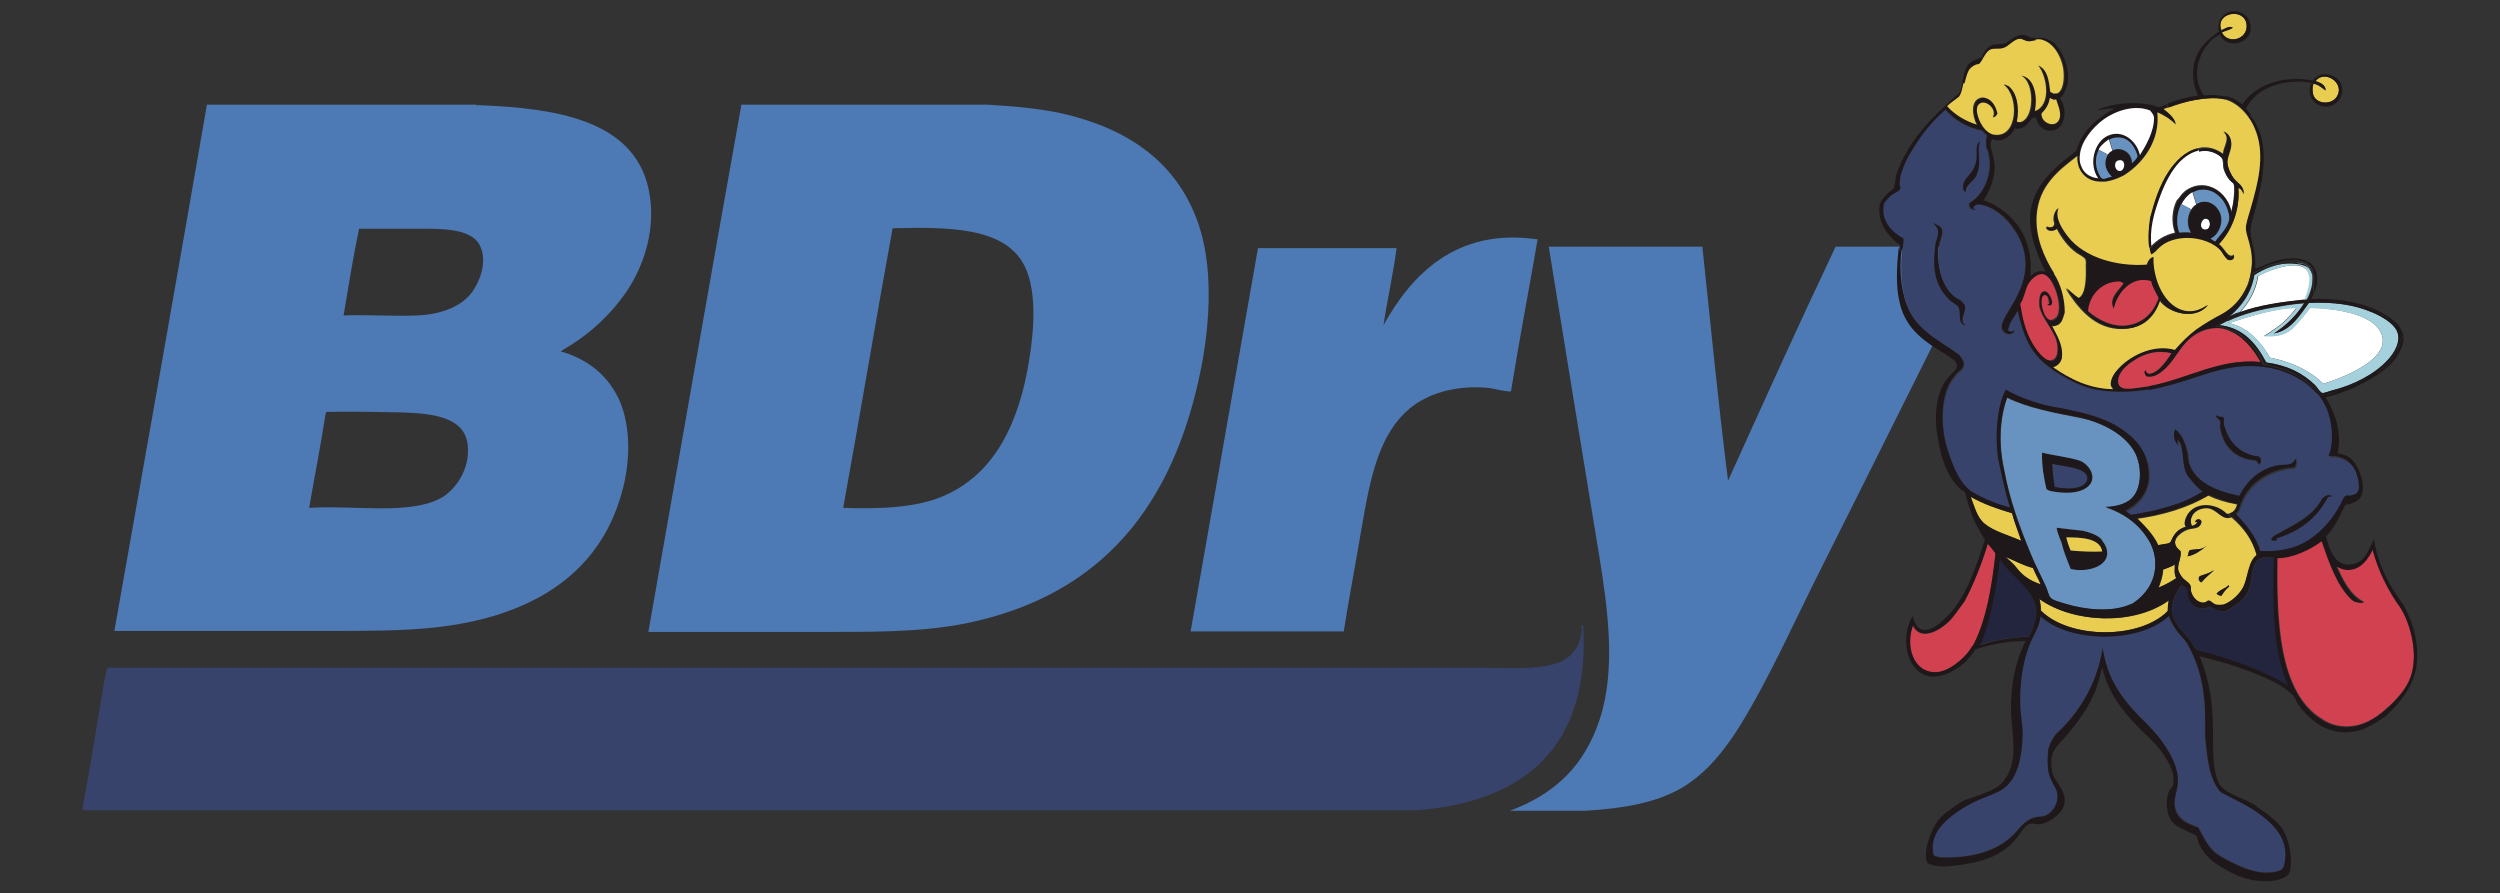 <?xml version="1.0" encoding="utf-8"?>
<!-- Generator: Adobe Illustrator 18.0.0, SVG Export Plug-In . SVG Version: 6.00 Build 0)  -->
<!DOCTYPE svg PUBLIC "-//W3C//DTD SVG 1.1//EN" "http://www.w3.org/Graphics/SVG/1.1/DTD/svg11.dtd">
<svg version="1.1" xmlns="http://www.w3.org/2000/svg" xmlns:xlink="http://www.w3.org/1999/xlink" x="0px" y="0px"
	 viewBox="0 0 515.9 184.3" enable-background="new 0 0 515.9 184.3" xml:space="preserve">
<rect x="0" y="0" width="515.9" height="184.3" fill="#333333" stroke="none"/>
<g id="New_Layer">
	<g>
		<g>
			<path fill-rule="evenodd" clip-rule="evenodd" fill="#4D7AB4" d="M67.2,85.3c-1,6.6-2.3,13-3.4,19.5c9.1-0.6,21.1,1.6,27.5-2.2
				c2.9-1.8,5.8-6,5.2-10.9c-0.7-5.7-7.3-6.4-13.8-6.6c-5.1-0.1-10.3-0.2-15.3-0.1C67.3,84.9,67.4,85.2,67.2,85.3z M70.9,65.1
				c5-0.2,10.4,0.2,15.2,0c4.7-0.2,8.7-1.7,10.9-4.3c1.8-2.1,3.8-6.7,2-10.2c-1.5-2.9-6-3.4-10.7-3.4c-4.8,0-9.6,0-14.2,0
				C72.9,52.9,71.9,59.1,70.9,65.1z M42.7,21.6c18.5,0,37,0,55.6,0c0,0.1,0.1,0.2,0.3,0.1c16.5,0.6,32,3.2,35.2,17.1
				c1.8,8.1-0.9,15.8-4.2,20.9c-3.6,5.4-8.2,9.5-13.6,12.6c0,0.2-0.6,0.3,0,0.3c5.7,1.7,9.7,5.2,11.9,10.2
				c2.3,5.4,2.2,12.6,0.4,18.9c-4.7,17.1-19.1,25.7-38.7,27.8c-6.6,0.7-13.9,0.7-21.5,0.7c-14.8,0-30.3,0-44.5,0
				C30,94.1,36.4,58,42.7,21.6"/>
			<path fill-rule="evenodd" clip-rule="evenodd" fill="#4D7AB4" d="M174,104.8c7.9,0.3,15.2-0.1,20.6-2.4
				c10.6-4.5,15.7-15,17.8-28.2c1.1-6.8,1.6-15.1-1.4-20.1c-4.3-7.1-15-7.3-26.8-7C180.7,66.2,177.5,85.6,174,104.8z M153,21.6
				c16.9,0,33.8,0,50.7,0c5.5,0.3,10.8,0.8,15.4,1.8c13.6,3.1,23.7,10,28.1,22.5c3.1,8.7,2.6,20.1,0.7,29.9
				c-5.6,28.3-20.3,47-48.4,52.8c-9.8,2-20.7,1.8-31.9,1.8c-11.1,0-22.2,0-33.8,0C140.2,94.2,146.5,57.8,153,21.6"/>
			<path fill-rule="evenodd" clip-rule="evenodd" fill="#4D7AB4" d="M317.3,49.4c-1.8,10.5-3.8,20.8-5.5,31.4
				c-2.1-0.1-3.5-0.7-5.3-0.8c-6.6-0.5-12.1,1.4-15.6,4.3c-7.4,6.2-8.6,17.4-10.7,29.2c-1,5.8-2.1,11.6-2.9,16.8
				c-10.5,0-21,0-31.6,0c4.6-26.4,9.3-52.7,13.9-79.1c9.5,0,19.1,0,28.6,0c-0.7,5.4-1.9,10.5-2.7,15.9
				C291.1,57,300.3,46.9,317.3,49.4"/>
			<g>
				<path fill-rule="evenodd" clip-rule="evenodd" fill="#4D7AB4" d="M408.9,50.9c0,0.1,0,0.2,0,0.3c-10.9,21.5-22,44.1-33,65.9
					c-5.4,10.7-10.6,22.5-16.8,32.6c-3.2,5.1-6.8,9.7-11.9,12.8c-5.3,3.1-11.8,4.3-19.9,4.8c-5.2,0-10.5,0-15.7,0
					c9.4-3.5,15.4-9.4,18.5-18.8c3.4-10.3,1.7-22.6,0-33.3c-3.5-21.3-7.1-43.3-10.5-64.3c10.6,0,21.1,0,31.7,0
					c1.7,16.1,3.3,32.4,5.3,48.3c7.3-16.1,14.6-32.3,22.2-48.3C388.8,50.9,398.9,50.9,408.9,50.9"/>
			</g>
			<path fill-rule="evenodd" clip-rule="evenodd" fill="#37436B" d="M292.5,167.2c-91.8,0-183.6,0-275.4,0c0-0.3,0-0.7,0-1
				c1.6-8,2.9-16.9,4.3-25c0.2-1.1,0.4-2.3,0.8-3.4c93.6,0,189.3,0,283.4,0c6.3,0,13.6,0.6,17.3-1.7c2-1.2,3.3-3.3,3.5-6
				c0-0.3-0.3-1,0.3-1.1C328.2,154.1,314.7,165.4,292.5,167.2"/>
			<g>
				<path fill-rule="evenodd" clip-rule="evenodd" fill="#1F181B" d="M429.4,34.3c0.5,1.4,1.8,2.3,3.5,2.5c-2-3-0.8-7.6,2-8.8
					c3.2-1.4,6.1,1.2,6.6,4l-0.5,0.2c-0.6-2-2-4-4.4-3.8c-0.5,0-1,0.2-1.4,0.4l0,0c0,0,0,0-0.1,0.1c-0.6,0.3-1.1,0.8-1.6,1.4
					c-0.2,0.3-0.4,0.5-0.4,0.7l0,0c-0.7,1.4-0.8,3.1-0.1,4.7c0.1,0.3,0.4,1.1,0.8,1.2c0.1,0,0.3,0.1,0.4,0l0.1,0.5
					c-0.6,0.1-1.3,0.1-1.9-0.1c-1.7-0.3-2.9-1.4-3.5-2.9L429.4,34.3"/>
			</g>
			<g>
				<path fill-rule="evenodd" clip-rule="evenodd" fill="#1F181B" d="M435,31.9c0.2-0.4,0.6-0.6,0.9-0.8l0.1,0.2
					c-0.3,0-0.8,0.7-0.8,0.7L435,31.9"/>
			</g>
			<g>
				<path fill-rule="evenodd" clip-rule="evenodd" fill="#FFFFFF" d="M433.1,30.9c0-0.2,0.2-0.5,0.4-0.7
					C433.4,30.4,433.2,30.6,433.1,30.9L433.1,30.9"/>
			</g>
			<g>
				<path fill-rule="evenodd" clip-rule="evenodd" fill="#6893C0" d="M441.1,32.1c0,0.1,0.1,0.3,0.1,0.4c-0.3,0.5-0.7,0.9-1.2,1.3
					c0-2.5-2.4-3.6-4-2.7l-0.7-2.3c0.4-0.2,0.9-0.4,1.4-0.4C439.1,28.1,440.5,30.1,441.1,32.1"/>
			</g>
			<g>
				<path fill-rule="evenodd" clip-rule="evenodd" fill="#1F181B" d="M424.8,25c0.9-1.3-0.1-3.2-0.5-4.4c-0.5,0.1-0.9,0-1.3-0.3
					c-0.2,1.4-0.9,2.4-1.7,3.2C421.1,25.3,423.8,26.6,424.8,25z M441.1,32.1l0.5-0.2c1.2-1.8,3.1-5,2.8-7.7c-0.1-0.6-0.4-1-0.8-1.4
					c-3.2-1.2-7.3,0.2-9.8,2c-2,1.5-4.5,4.3-4.7,7.3c-0.1,0.8,0.1,1.5,0.3,2.2l-0.5,0.1c-0.3-0.7-0.4-1.5-0.3-2.3
					c-3.8,2.9-8,6.1-8.4,12.3c-0.3,4.6,1.6,8.7,3.6,11.9c0.1,0.2,0.1,0.3,0.1,0.3c1.3,1.9,2.2,4.8,2.1,7.8c-0.2,0.6-0.3,1.4-0.6,1.9
					c-0.2,0.2-0.3,0.4-0.6,0.6c-0.3,0.2-0.7,0.4-1.3,0.3c0.9,1.7,2.4,3.8,2,6.4c0,0.1,0,0.1,0,0.3c0,0,0,0.2-0.1,0.2
					c-0.3,0.8-1,1.4-1.7,1.6c3.3,2.3,7.5,4.5,12.4,4.5c-1.2-0.9-0.1-2.9,0.6-3.7c2.5-2.9,7.6-5.6,12.1-4.4c1.4-1.6,2.7-3,4.4-4.2
					c1.7-1.2,3.4-2.2,5.3-3.2c2.2-1.2,4-3.1,5.1-5.6l0.1,0.1l-0.9,2.2l-2.3,2.8l-0.3,0.6l-0.2,0.2l-0.4,0.5l0.3-0.1l-0.3,0.5
					l-1.6,0.7l-0.9,0.8l1.5,0.2l0.1,0l1.2,0.4l0,0.1c-0.8-0.3-1.6-0.4-2.5-0.4c-3,0-5.1,1.5-6.5,3.2c-1.5,1.7-2.6,3.9-4.3,5.4
					c-0.9,0.8-2.2,1.7-3.6,1.4c-0.3-0.3-0.8-1.1-0.2-1.3c0.2,0.4,0.3,0.8,0.9,0.7c1.9-0.3,3.5-2.9,4.4-4.2c-3-0.8-5.6,0-7.9,1.6
					c-1.3,0.9-3,2.3-3.1,4c-0.2,2.3,2.6,1.7,4.3,1.5c0.7-0.1,1.4-0.2,2.1-0.3l0.1,0.3c0,0.1-0.2,0-0.2,0.1c0,0,0.1,0,0.1,0l0,0.2
					c-3.6,0.6-7.3,0.8-11.2,0c-2.5-0.5-4.7-1.6-6.7-2.8c-2-1.1-3.9-2.6-5.3-4.2c-2.1-2.4-3.1-5.5-3.9-9.2c-0.6,1.4-1.7,2.2-1.9,4
					c0.4,0.4,1.2,0.3,1.4-0.2c-0.4,1.8-2.9,1-2.8-0.6c0-0.3,0.2-0.9,0.4-1.3c0.4-0.8,0.9-1.7,1.4-2.5c1.4-2.4,2.9-5.1,3.1-8.3
					c0.3-4.4-2.1-8.1-4.2-10.2c-0.7-0.7-1.5-1.3-2.5-1.9c-1-0.5-3.7-1.7-4-0.2c0.1,0.3,0.4-0.1,0.5,0.2c-0.8,0.6-1.9-0.7-1.2-1.4
					c3.2-1.8,5.3-7.2,3.3-11.5c0-0.7-0.1-1.6,0.2-2.3c-0.3-0.3-0.7-0.6-1-1c-3.2-0.6-5.7-2.2-7.6-4.3c-2.1,1.9-4.1,4.1-5.8,6.7
					c-1.6,2.5-3.5,5.4-3.6,8.7c0,0.2,0.2,0.5,0.2,0.7c-0.1,0.8-1.5,1.2-2,1.6c-0.6,0.5-1,1-1.4,1.6c-0.8,3.5,1.6,5.9,4,7.2
					c0,1.1-0.2,1.9-0.3,2.6l-0.3-0.1c0-0.1,0-0.2-0.1-0.2l-0.2,0c0-0.2,0-0.4,0-0.5c0-0.2,0.2-0.2,0.2-0.3c-2.5-1.6-4.9-4.7-4.3-8.4
					c0.6-1.5,1.8-2.5,3-3.4c-0.1-0.7,0.4-1.6,0.3-2.4c2.3-7.3,7.8-12.5,13.1-17.2c0.3-0.6,0.5-1.3,0.6-2.1l0.5,0.1
					c-0.1,0.7-0.3,1.4-0.5,2c-0.1,0.2-0.3,0.7-0.4,0.8c-0.8,0.8-1.7,1.4-2.5,2c1.4,1.7,3.6,3,6.1,3.8c-0.9-1.7-1.5-5.3,1.2-5.6
					c1.9,0.1,2.6,1.8,3.1,3.3c-0.2,0.4-0.4,0.8-1,0.8c1-1.8-1.9-4.2-3-2.5c-0.2,0.4-0.3,1.2-0.2,1.6c0.3,1.8,1.7,4.3,3.6,4.5
					c4.8,0.6,5-8.1,1.9-10.3c0.4-0.2,0.9,0.2,0.9,0.2c1.8,1.3,2.4,4.5,1.8,7.4c0.6,0.3,1.3-0.2,1.8-0.6c1.8-2.1,1.5-7.8-0.9-8.9
					c2.7,0.4,3.4,4.5,2.8,7.3c3.3-1.2,2.6-7,0.7-9.4c2,0.9,2.2,3.2,2.5,5.5c0.2,0.1,0.4,0.2,0.6,0.3c0.5,0,0.8,0.1,1.1-0.2
					c1.2-1,1.2-3.7,0.9-5.3c-0.4-2.3-2-5.2-4.5-5.5c-0.4,0-0.7,0-1.1,0.1L420,7.9c0.2-0.1,0.5-0.1,0.7-0.1c1.3-0.1,2.4,0.5,3.1,1
					c2.7,2.5,4.4,8.4,1.3,11.5c1.7,2.3,1.1,6.7-2,6.7c-1.6,0-2.7-1.3-3-2.8c-0.3,0.1-0.3,0.1-0.7,0.1c-0.8,1.1-1.8,2.6-3.6,2.2
					c-0.8,1.6-2.6,3.1-4.7,2.2c-0.9,1.4,0.4,3.1,0.5,5.3c0.1,2.8-0.9,5.2-2.3,7.4c0.3,0,0.4,0,0.6,0.1c5.7,2.4,9.8,7.6,9.1,15.5
					c0.7-0.7,1.8-1.4,3.1-0.9c-1.9-4-4.4-9.6-2.5-14.9c1.7-4.6,5.4-7.4,8.9-10.1c1.1-4.2,4.3-6.7,7.8-8.7c-1.2-0.1-2.6,0.3-3.5,0.3
					c3.3-1.5,7.7-1.8,11.4-1c0.4,0.1,1,0.4,1.3,0.4c0.4,0,0.9-0.3,1.4-0.5l0.1,0.2c0,0,0,0,0,0c0.1,0,0.2,0,0.2-0.1l0.1,0.4
					c-0.3,0.1-0.6,0.2-0.9,0.3c1,0.8,2.4,1.9,2.5,3.2c-1.1-1.1-2.4-1.9-3.8-2.5c0.7,6-3,10.5-6.6,12.8c0,0.1-1.2,0.7-1.6,0.8
					c-0.8,0.3-1.7,0.6-2.6,0.7l-0.1-0.5c0.5,0,1-0.3,1.6-0.4c-0.7-0.9-1.5-1.7-1.3-3.3c0.1-0.5,0.2-0.9,0.5-1.3l0.1,0.1
					c0,0,0.5-0.7,0.8-0.7l-0.1-0.2v0c1.6-0.8,4.1,0.2,4,2.7c0.5-0.4,0.9-0.8,1.2-1.3C441.1,32.4,441.1,32.3,441.1,32.1L441.1,32.1z
					 M424.2,69.6c-0.6-1.4-1.6-2.7-2.3-4l0.4-0.2c0.5,0.8,1.2,1.2,2.1,0.3c0.3-0.3,0.5-0.9,0.6-1.3c0.2-1.9-0.5-4.4-1.4-6
					c-0.3-0.6-1.2-1.4-1.7-1.6c-1.4-0.4-2.8,1.3-3.3,2.3c-0.6,1.3-0.7,2.5-1.5,3.8c0.4,2.7,1.1,5.8,2.5,8.1c0.5,0.8,1.5,2.2,2.3,2.9
					c0.4,0.3,1.1,0.7,1.7,0.6C425.1,73.9,424.8,70.9,424.2,69.6z M393.5,31.6c0,0.2-0.4,0.4-0.2,0.6C393.3,32,393.6,31.8,393.5,31.6
					z M437.4,35.2c1.2,0,1.4-2.6-0.2-2.2C436.1,33.3,436.3,35.2,437.4,35.2"/>
			</g>
			<g>
				<path fill-rule="evenodd" clip-rule="evenodd" fill="#FFFFFF" d="M435.2,28.7L435.2,28.7C435.2,28.8,435.1,28.8,435.2,28.7
					C435.2,28.7,435.2,28.7,435.2,28.7"/>
			</g>
			<g>
				<path fill-rule="evenodd" clip-rule="evenodd" fill="#FFFFFF" d="M433.1,30.9c0.1-0.3,0.3-0.5,0.4-0.7c0.5-0.6,1.3-1.2,1.6-1.4
					c0,0,0.1,0,0.1,0l0.7,2.3v0c-0.4,0.2-0.7,0.4-0.9,0.8L433.1,30.9"/>
			</g>
			<g>
				<path fill-rule="evenodd" clip-rule="evenodd" fill="#6893C0" d="M435,31.9c-0.2,0.3-0.4,0.8-0.5,1.3c-0.2,1.6,0.6,2.5,1.3,3.3
					c-0.6,0-1.1,0.3-1.6,0.4c-0.1,0-0.3,0-0.4-0.1c-0.4-0.1-0.6-0.9-0.8-1.2c-0.7-1.6-0.6-3.3,0.1-4.7L435,31.9"/>
			</g>
			<g>
				<path fill-rule="evenodd" clip-rule="evenodd" fill="#FFFFFF" d="M441.6,32c-0.6-2.8-3.5-5.4-6.6-4c-2.8,1.2-4.1,5.9-2,8.8
					c-1.8-0.2-3-1.1-3.5-2.5c-0.3-0.6-0.4-1.4-0.3-2.2c0.2-2.9,2.7-5.8,4.7-7.3c2.5-1.9,6.5-3.3,9.8-2c0.3,0.4,0.7,0.8,0.8,1.4
					C444.6,27,442.8,30.1,441.6,32"/>
			</g>
			<g>
				<path fill-rule="evenodd" clip-rule="evenodd" fill="#D1414F" d="M495.4,125.4c2.5,4.1,4,11.4,1.3,15.9c-1.2,2-2.9,3.8-4.7,5.3
					c-1.7,1.5-4.2,3-6.6,3.2c-2.3,0.3-4.6-0.3-6.1-1.4c-4.6-2.7-7-8-8.2-14.3c-1.1-5.9-1.2-12.3-1.1-19.1c3.2-0.1,6.8-1.7,9.2-3.5
					c1.5,4.3,3.1,9,6.1,12h0c0.1,0.1,0.2,0.3,0.4,0.3c0,0,0.2,0.1,0.4,0.2c0.1,0,0.3,0.1,0.4,0.1c0.4,0.1,0.8,0.2,1.4,0.1
					c-2.9-1.4-4.4-4.6-5.7-7.5c0.4,0.2,1.2,0.7,1.9,0.7c3,0.4,4.6-2.1,5.6-4.1C490.8,117.9,493,122,495.4,125.4"/>
			</g>
			<g>
				<polyline fill-rule="evenodd" clip-rule="evenodd" fill="#1F181B" points="495.2,68.7 495.7,69.5 495.3,70.5 495.2,68.7 				"/>
			</g>
			<g>
				<polyline fill-rule="evenodd" clip-rule="evenodd" fill="#1F181B" points="495.3,70.5 495.3,70.9 494.6,72.1 495.3,70.5 				"/>
			</g>
			<g>
				<polyline fill-rule="evenodd" clip-rule="evenodd" fill="#1F181B" points="494.9,68.1 495.2,68.4 495.3,68.7 494.9,68.1 				"/>
			</g>
			<g>
				<polyline fill-rule="evenodd" clip-rule="evenodd" fill="#1F181B" points="494.4,67.2 494.9,68.1 493.3,66.4 494.4,67.2 				"/>
			</g>
			<g>
				<path fill-rule="evenodd" clip-rule="evenodd" fill="#1F181B" d="M496,69.5c0,0.2,0,0.5,0,0.8c-0.4,2.1-1.7,4-3.3,5.5l-0.1-0.1
					l1.9-3.2l0.1-0.2l0.7-1.2l0-0.4l0.4-1L496,69.5"/>
			</g>
			<g>
				<polyline fill-rule="evenodd" clip-rule="evenodd" fill="#1F181B" points="492.3,65.4 493.3,66.4 492.2,65.6 489.6,64.1 
					488.2,63.6 489.4,63.9 492.3,65.4 				"/>
			</g>
			<g>
				<path fill-rule="evenodd" clip-rule="evenodd" fill="#FFFFFF" d="M491.6,69.4c1.5,5.9-12.2,9.8-12.2,9.8s-3.3-3.9-11-5.4
					c0,0-3.2-6.3-8.6-7.1c0,0,0,0,0.1,0c1-0.3,8.9-3.2,14-3.2c0,0-2.1,2.8-4.1,4.1c-2,1.3-1.3,1-2.6,1.7c0,0,0.9,0.1,2.1,0
					c1.2-0.1,2.6-0.5,3.6-1.4c1.9-1.8,3.8-4.4,3.8-4.4S490.1,63.5,491.6,69.4"/>
			</g>
			<g>
				<polyline fill-rule="evenodd" clip-rule="evenodd" fill="#1F181B" points="493.4,74.2 494.6,72.1 494.5,72.4 492.6,75.6 
					490.6,76.9 493.4,74.2 				"/>
			</g>
			<g>
				<polyline fill-rule="evenodd" clip-rule="evenodd" fill="#1F181B" points="490.6,76.9 490.4,77.1 489.8,77.4 490.6,76.9 				"/>
			</g>
			<g>
				<polyline fill-rule="evenodd" clip-rule="evenodd" fill="#1F181B" points="487,63.2 488.2,63.6 485.4,62.9 487,63.2 				"/>
			</g>
			<g>
				<path fill-rule="evenodd" clip-rule="evenodd" fill="#37436B" d="M405.5,63.8c0-0.8-0.4-1.2-0.9-1.7c-3.6-1.7-5.1-7-4.4-11.4
					c0.2-1.3,1.2-2.7,0.3-3.8c-0.5-0.3-1.1-0.6-1.5-0.9c0.3,0.7,0.8,0.9,1,1.5c0.3,1-0.3,2-0.5,2.9c-0.1,0.7-0.2,1.3-0.2,2
					c-0.3,4.3,0.7,7.5,3.4,9.9c0.4,0.4,1.1,0.5,1.5,1.1c0.7,1.1-0.4,3.6,1.5,3.8C404.3,66.4,405.4,64.9,405.5,63.8z M408.2,35.2
					c0.6-2.1-0.2-4.4,0.4-6c0,0,0-0.1-0.1,0c-0.9,0.6-0.5,2.4-0.6,3.5c-0.1,0.9-0.4,1.8-0.8,2.4c-0.7,1.3-2.4,2.2-1.9,4.1
					c0.1,0.1,0.2,0.4,0.4,0.5c-0.1-1.5,1.5-2.2,2.2-3.4C407.9,35.9,408,35.5,408.2,35.2z M466.2,95.9c0.3-0.5,0.5-1.3-0.2-1.7
					c-3.1-0.3-5.6-2.3-6.7-5.1c-0.2-0.5-0.4-1.2-0.5-1.8c0-0.6,0.2-1-0.3-1.2c-0.6,0-0.9-0.2-1.3-0.3c0.1,0.6,0.8,0.8,0.9,1.2
					c0.1,0.4-0.1,0.9,0,1.3c0.5,3.6,3,6.4,6.8,6.7C465.8,95,465.7,95.5,466.2,95.9z M481.3,102.3c-0.3-0.2-0.6-0.2-1-0.2
					c-0.5,0.3-0.9,0.5-1.2,0.9c-1.9,3.6-5.9,5.3-9.6,7.4c-0.3,0.2-0.7,0.4-0.8,0.9c0.1,0,0.1,0.1,0.1,0.1c0.3,0.1,0.8,0.1,1.1,0
					c-0.1-0.2-0.1-0.2-0.1-0.4c4.9-1.5,8.3-4.2,10.6-8.5C480.5,102.5,481,102.5,481.3,102.3z M480.7,94.4c4-0.3,6.4,2.6,6.3,6.7
					c-0.1,0.4-0.3,0.8-0.6,1.1c-0.6,0.2-1.2,0.5-1.9,0.3c-0.3,0.1-0.4,0.3-0.6,0.4c-1.7,3.7-4.1,6.8-7.4,8.9
					c-2.6,1.7-6.2,2.4-9.9,2.2c-1-3.2-3-5.5-5.1-7.8c0.3-0.1,0.3-0.4,0.6-0.5c1.4-5.3,5.6-8.5,11.5-9c0.5-0.4,0.3-1.2,0.5-1.9
					c-0.7,0.9-0.9,1.4-2.4,1.4c-3.2,0-6,1.8-7.6,3.7c-0.7,0.9-1.3,1.8-1.8,2.7c-4.5-0.9-9.3-2.7-10.5-7.1c-0.1-0.5-0.1-1.2-0.2-1.7
					c-0.4-2-1-3.7-2.5-4.9c-0.5,0.8-0.2,2.7,0.5,3.1c0-0.2-0.2-0.8,0.1-1c1.5,2.1,0.5,5.6,2.2,7.8c0.8,0.9,1.8,2.2,2.9,2.9
					c-1.1,0.6-3.5,1.8-3.6,1.9c-2.1,0.9-4.7,1.6-7.1,2.2c-0.3,0.1-3.4,0.7-4.2,0.7c-0.4-0.3-0.8-0.5-1.1-0.9c2.8-1.4,5-4.2,4.8-7.9
					c-0.3-4.2-2.8-7-5.8-9c-3.6-2.4-8-3.3-12.3-4.2c-4-0.5-8.2-2-11.5-3.8c-1.9,3.6-2.2,9.8-1.6,14.1c0.7,3.1,1.4,6.8,2.5,10.2
					c-2.9-0.7-5.7-1.9-8-3.3c-2-1.5-3.1-3.7-4.1-6.3c-0.6-1.6-1.2-3.3-1.5-5.1c-0.8-4.5-0.3-9.8,2.2-12.5c0.2-0.6,1.6-1.3,1.8-2.2
					c0.2-0.9-0.5-1.5-0.9-2.1c-3.6-2.7-8.1-4.7-10.2-8.9c-1.6-3.1-2.2-8.3-1.7-12.5c0-0.1,0-0.2,0-0.3c0.1-0.7,0.4-1.5,0.3-2.6
					c-2.4-1.3-4.8-3.7-4-7.2c0.4-0.6,0.8-1,1.4-1.6c0.5-0.5,1.9-0.9,2-1.6c0-0.2-0.2-0.5-0.2-0.7c0.1-3.3,2-6.2,3.6-8.7
					c1.7-2.6,3.7-4.8,5.8-6.7c1.9,2.1,4.3,3.7,7.6,4.3c0.2,0.4,0.6,0.7,1,1c-0.3,0.7-0.2,1.6-0.2,2.3c1.9,4.4-0.2,9.8-3.3,11.5
					c-0.7,0.7,0.4,2,1.2,1.4c-0.1-0.3-0.4,0.1-0.5-0.2c0.3-1.5,3-0.4,4,0.2c1.1,0.6,1.8,1.2,2.5,1.9c2.1,2.1,4.5,5.7,4.2,10.2
					c-0.2,3.2-1.7,6-3.1,8.3c-0.5,0.8-1.1,1.7-1.4,2.5c-0.2,0.4-0.4,1-0.4,1.3c-0.1,1.6,2.4,2.4,2.8,0.6c-0.2,0.4-1,0.6-1.4,0.2
					c0.2-1.8,1.3-2.6,1.9-4c0.9,3.6,1.9,6.8,3.9,9.2c1.5,1.7,3.4,3.1,5.3,4.2c2,1.1,4.2,2.3,6.7,2.8c3.9,0.7,7.6,0.6,11.2,0
					c3.3-0.6,6.5-1.5,9.6-2.6c4.2-1.4,8.5-2.8,13.8-2.2c4.3,0.5,8.3,2.4,11,5.2c0.1,0.1,0.3,0.3,0.4,0.4c2.3,2.6,3.4,6.1,3.1,10.1
					C481.3,92.3,481.1,93.6,480.7,94.4"/>
			</g>
			<g>
				<path fill-rule="evenodd" clip-rule="evenodd" fill="#1F181B" d="M486.7,102.4c-0.1,0.2-0.2,0.2-0.3,0.3
					C486.3,102.6,486.6,102.4,486.7,102.4"/>
			</g>
			<g>
				<polyline fill-rule="evenodd" clip-rule="evenodd" fill="#1F181B" points="485.4,62.9 483.7,62.6 484.6,62.7 485.4,62.9 				"/>
			</g>
			<g>
				<polyline fill-rule="evenodd" clip-rule="evenodd" fill="#1F181B" points="483.7,62.6 480.4,62.2 481.7,62.3 483.7,62.6 				"/>
			</g>
			<g>
				<polyline fill-rule="evenodd" clip-rule="evenodd" fill="#1F181B" points="489.8,77.4 489.3,77.7 486.2,79.4 483.4,80.4 
					483.2,80.5 486.6,79.1 489.8,77.4 				"/>
			</g>
			<g>
				<path fill-rule="evenodd" clip-rule="evenodd" fill="#E8CD51" d="M478.4,16.2c2-1.4,5.5,1.2,3.8,3.8c-1.1,1.6-4,1.6-4.8-0.3
					c-0.2-0.7-0.3-1.6,0-2.4c1.1,0.2,1.7,0.9,2.5,1.4c0.1-1-1.1-1.7-2.1-1.9C478,16.6,478.2,16.4,478.4,16.2"/>
			</g>
			<g>
				<path fill-rule="evenodd" clip-rule="evenodd" fill="#1F181B" d="M480.4,102.6c-2.3,4.3-5.7,7-10.6,8.5c0,0.2,0,0.2,0.1,0.4
					c-0.3,0.1-0.8,0.1-1.1,0c0-0.1,0-0.1-0.1-0.1c0.1-0.5,0.5-0.7,0.8-0.9c3.7-2.1,7.6-3.7,9.6-7.4c0.2-0.4,0.7-0.7,1.2-0.9
					c0.3,0,0.7,0,1,0.2C481,102.5,480.5,102.5,480.4,102.6"/>
			</g>
			<g>
				<polyline fill-rule="evenodd" clip-rule="evenodd" fill="#1F181B" points="479.9,81.6 483.2,80.5 480.6,81.5 479.1,81.7 
					478.5,80.9 479.2,81.6 479.9,81.6 				"/>
			</g>
			<g>
				<polyline fill-rule="evenodd" clip-rule="evenodd" fill="#1F181B" points="480.4,62.2 477.3,62.2 479.2,62.1 480.4,62.2 				"/>
			</g>
			<g>
				<path fill-rule="evenodd" clip-rule="evenodd" fill="#1F181B" d="M478.3,81c0.1,0.1,0.2,0.2,0.2,0.3c-0.1-0.1-0.1-0.1-0.2-0.2
					C478.3,81.1,478.2,81.1,478.3,81C478.3,81,478.3,81,478.3,81"/>
			</g>
			<g>
				<path fill-rule="evenodd" clip-rule="evenodd" fill="#1F181B" d="M478,16.3c0-0.2,0.3-0.3,0.5-0.4c0,0,0.1,0,0.1,0
					c0.2-0.1-0.1,0.1-0.3,0.3C478.2,16.2,478.1,16.2,478,16.3"/>
			</g>
			<g>
				<path fill-rule="evenodd" clip-rule="evenodd" fill="#1F181B" d="M477.2,16.6c0.4-0.4,0.8-0.8,1.2-1l0.1,0.2
					c-0.2,0.1-0.5,0.2-0.5,0.4c0.1,0,0.2-0.1,0.3-0.2l0.1,0.1c-0.2,0.2-0.4,0.4-0.6,0.6c1,0.3,2.2,0.9,2.1,1.9
					c-0.7-0.6-1.4-1.2-2.5-1.4l-0.5-0.1c-5.7-1-11.4,1.1-13.4,5.3c0.3,0.4,0.7,0.8,1,1.3l-0.4,0.4c-1-1.4-2.2-2.6-3.8-3.3
					c-0.4-0.2-0.8-0.3-1.2-0.4l0.1-0.6c1.4,0.3,2.6,0.9,3.5,1.8C465.1,17.7,471,15.4,477.2,16.6z M477.5,16.7
					c0.2-0.1,0.4-0.3,0.4-0.4C477.8,16.5,477.6,16.5,477.5,16.7"/>
			</g>
			<g>
				<path fill-rule="evenodd" clip-rule="evenodd" fill="#1F181B" d="M477.9,16.3c0,0.1-0.2,0.4-0.4,0.4
					C477.6,16.5,477.8,16.5,477.9,16.3"/>
			</g>
			<g>
				<polyline fill-rule="evenodd" clip-rule="evenodd" fill="#1F181B" points="478.4,80.9 477.3,80 475.1,78.1 475.3,78.2 477.7,80 
					478.5,80.9 478.4,80.9 				"/>
			</g>
			<g>
				<polyline fill-rule="evenodd" clip-rule="evenodd" fill="#1F181B" points="477.4,56.5 477.4,56.9 477.4,57 477.4,56.5 				"/>
			</g>
			<g>
				<polyline fill-rule="evenodd" clip-rule="evenodd" fill="#1F181B" points="477.3,55.6 477.4,56.5 477.2,55.6 477.3,55.6 				"/>
			</g>
			<g>
				<path fill-rule="evenodd" clip-rule="evenodd" fill="#1F181B" d="M477.4,19.7c0.8,1.9,3.8,1.9,4.8,0.3c1.7-2.6-1.8-5.2-3.8-3.8
					l-0.1-0.1c0.3-0.2,0.5-0.3,0.3-0.3c0,0-0.1,0-0.1,0l-0.1-0.2c2.3-1,5.4,0.7,4.9,3.6c-0.3,1.6-1.7,2.9-3.5,2.8
					c-2.2-0.1-3.9-2.2-2.9-4.8l0.5,0.1C477.1,18.1,477.2,19,477.4,19.7"/>
			</g>
			<g>
				<polyline fill-rule="evenodd" clip-rule="evenodd" fill="#1F181B" points="477.1,55.3 477.2,55.6 476.3,54.7 477.1,55.3 				"/>
			</g>
			<g>
				<path fill-rule="evenodd" clip-rule="evenodd" fill="#1F181B" d="M494.9,67c0.4,0.7,1,1.5,1.1,2.5l-0.3,0l-0.5-0.8l0-0.3
					l-0.4-0.4l-0.5-0.9l-1.1-0.8l-0.9-1l-3-1.5l-1.1-0.3l-1.3-0.4l-1.6-0.3l-0.8-0.2l-0.9-0.1l-1.9-0.3l-1.4,0l-1.2-0.1l-1.9,0.1
					l-0.8,0l0.1-0.4l0.9-1.7l0.2,0.1c-0.2,0.5-0.4,1.1-0.7,1.5C484.5,61.4,491.2,63.3,494.9,67"/>
			</g>
			<g>
				<polyline fill-rule="evenodd" clip-rule="evenodd" fill="#1F181B" points="475.8,54.3 476.3,54.7 475.8,54.4 475.2,54.2 
					475.8,54.3 				"/>
			</g>
			<g>
				<path fill-rule="evenodd" clip-rule="evenodd" fill="#A5D1DD" d="M476,61.8c-0.2,0-0.4,0-0.6,0c2.1-5.1,0.8-6.8-1.4-7.1l0.1-0.5
					c0.7,0.1,1.4,0.2,1.9,0.6C478.1,56.2,477,60.2,476,61.8"/>
			</g>
			<g>
				<path fill-rule="evenodd" clip-rule="evenodd" fill="#FFFFFF" d="M474.1,54.8c2.2,0.3,3.5,2,1.4,7.1c-4.7,0.4-9.2,1.1-13.3,2.6
					c0.7-0.7,3.2-3.4,3.8-7.5C465.9,56.9,470.9,54.4,474.1,54.8"/>
			</g>
			<g>
				<polyline fill-rule="evenodd" clip-rule="evenodd" fill="#1F181B" points="475.2,54.2 472.7,53.9 473.7,53.8 475.2,54.2 				"/>
			</g>
			<g>
				<polyline fill-rule="evenodd" clip-rule="evenodd" fill="#1F181B" points="474.7,77.7 475.1,78.1 472.8,76.9 474.7,77.7 				"/>
			</g>
			<g>
				<path fill-rule="evenodd" clip-rule="evenodd" fill="#A5D1DD" d="M475.6,62.6c-1.6,2.6-3.7,4.6-6.3,6.3l0,0.5
					c-1.1,0.1-2.1,0-2.1,0c1.3-0.7,0.6-0.4,2.6-1.7c2-1.3,4.1-4.1,4.1-4.1c-5.1,0-13.1,2.8-14,3.2l-0.2-0.5c3.2-1.5,7-2.5,10.6-3
					C471.8,63,473.7,62.7,475.6,62.6"/>
			</g>
			<g>
				<polyline fill-rule="evenodd" clip-rule="evenodd" fill="#1F181B" points="471.7,76.3 472.8,76.9 471.4,76.2 471.7,76.3 				"/>
			</g>
			<g>
				<polyline fill-rule="evenodd" clip-rule="evenodd" fill="#1F181B" points="472.7,54 472,54.1 469.8,54.5 472,53.9 472.7,54 				
					"/>
			</g>
			<g>
				<path fill-rule="evenodd" clip-rule="evenodd" fill="#23243E" d="M472.2,141.5c-4.3-2.7-10.7-5.1-16.3-6.6
					c-0.7-0.2-1.9-0.4-2.5-0.7c-0.4-0.3-0.9-1.4-1.3-1.9c-1.3-1.8-3.5-3.5-3.8-6c-0.2-2.1,1-4.2,2-5.5c0.4,0.3,0.9,0.5,1.2,0.9
					c-0.3,2.5,2.1,5,4.6,3.5c0.9,0.6,2.1,1.3,3.3,1c1.8-1.1,3.2-1.8,4.4-3.7c1.1-1.8,0.7-4.4,1.7-6.2c0.7-1.2,2-1.4,3.8-1.1
					C469.1,124.8,469,133.9,472.2,141.5C472.2,141.5,472.2,141.5,472.2,141.5"/>
			</g>
			<g>
				<path fill-rule="evenodd" clip-rule="evenodd" fill="#37436B" d="M466.1,167.7c3.1,2.2,6.3,5.3,5.5,10c-0.1,0.5-0.2,1.2-0.6,1.6
					c-0.7,0.6-2.8,0.8-3.9,0.7c-2.5-0.2-4.9-1.3-6.9-2.3c-1-0.5-2.2-1.2-3-1.8c-1.6-1.3-2.5-3.3-3.5-5.2c-2.2-0.8-4.9-1.9-4.9-5.1
					c0-1.6,0.6-2.6,0.6-4.1c0.2-3-1.4-5.7-2.8-7.9c-1.5-2.3-3.4-4-5.1-5.8c-3.7-3.8-6.7-7.9-7.6-14.2c-1.1,7.4-4.8,13.4-9.6,17.8
					c-0.7,0.9-1.3,1.9-1.6,3.2c-0.2,1.6-0.2,3,0,4.4c0.2,1.4,0.9,2.4,1.5,3.6c1,2-0.1,4.7-2,5.6c-0.6,0.3-1,0.2-1.7,0.3
					c-2.5,0.4-3.4,2-4.9,3.6c-3.4,3.4-8.2,4.8-14.2,4.8c-0.8,0-1.8-0.1-2.4-0.5c-0.9-3.9,1.7-6.5,4-8.3c1.6-1.3,3.6-2.3,5.5-3.2
					c2.1-0.9,4.2-1.5,5.7-2.9c2.4-2.4,3.1-6.5,3.1-10.6c0-2.1-0.4-4.2-0.5-6.2c-0.1-4.5,0.6-8.6,1.9-12.2c0.8-2,2-3.6,2.3-5.9
					c6.1,5.5,20.5,5.5,26.5-0.1c0,0,0,0,0,0c0.3,1.1,0.9,2,1.5,2.9c0.6,0.9,1.4,1.5,2,2.4c0.8,1.1,1.4,2.5,1.9,3.8
					c1.2,2.7,1.7,5.7,2,9.1c0.1,1.4,0.1,6,0.1,6.8c0.4,4,0.8,8.6,3.2,11.4C460.8,164.7,463.8,166.1,466.1,167.7"/>
			</g>
			<g>
				<path fill-rule="evenodd" clip-rule="evenodd" fill="#A5D1DD" d="M469.3,68.8c3.5-0.6,5.3-3.7,7.2-6.3c5.1-0.2,9.2,0.3,13.2,2
					c1.6,0.7,4.2,2.1,5,3.8c1,2.1-0.7,4.7-2,6.1c-2.7,2.8-6.9,5-11.5,6.2c-0.6,0.2-1.6,0.5-1.9,0.5c-0.5-0.1-1.1-1.2-1.5-1.6
					c-2.6-2.5-5.7-4.1-10.1-4.7c-2-3.8-4.7-7.2-9.7-7.7c0.6-0.3,1.1-0.6,1.7-0.9l0.2,0.5c-0.1,0-0.1,0-0.1,0
					c5.4,0.7,8.6,7.1,8.6,7.1c7.7,1.5,11,5.4,11,5.4s13.7-3.9,12.2-9.8c-1.5-5.9-14.9-5.8-14.9-5.8s-1.9,2.6-3.8,4.4
					c-1,0.9-2.4,1.3-3.6,1.4L469.3,68.8"/>
			</g>
			<g>
				<polyline fill-rule="evenodd" clip-rule="evenodd" fill="#1F181B" points="468.7,54.7 469.8,54.5 469.8,54.5 467.5,55.2 
					468.7,54.7 				"/>
			</g>
			<g>
				<polyline fill-rule="evenodd" clip-rule="evenodd" fill="#1F181B" points="467.1,75.3 466.3,73.5 464.8,71.5 465.8,72.5 
					467.2,75.2 468.5,75.4 471.4,76.2 468.1,75.3 467.1,75.3 				"/>
			</g>
			<g>
				<path fill-rule="evenodd" clip-rule="evenodd" fill="#1F181B" d="M466.1,94.2c0.7,0.4,0.5,1.2,0.2,1.7c-0.5-0.5-0.4-0.9-1.3-1
					c-3.8-0.3-6.3-3.1-6.8-6.7c-0.1-0.4,0.1-0.9,0-1.3c-0.1-0.5-0.8-0.6-0.9-1.2c0.4,0.1,0.7,0.4,1.3,0.3c0.5,0.2,0.3,0.6,0.3,1.2
					c0,0.6,0.3,1.3,0.5,1.8C460.5,91.9,463,93.9,466.1,94.2"/>
			</g>
			<g>
				<path fill-rule="evenodd" clip-rule="evenodd" fill="#1F181B" d="M466.1,26.7c2.1,4.9,0.6,11.7-0.7,16.6
					c-0.5,1.8-1.2,3.6-0.9,5.3c0.1,0.8,0.3,1.6,0.5,2.5l-0.6,0.1c-0.1-0.3-0.1-0.6-0.2-0.9c-0.3-1.2-0.8-2.4-0.7-3.8
					c0.1-1.2,0.6-2.5,1-3.7c1.4-4.8,2.9-10.5,1.1-15.5c-0.4-1.1-0.9-2.2-1.6-3.1l0.4-0.4C465.1,24.7,465.6,25.7,466.1,26.7"/>
			</g>
			<g>
				<path fill-rule="evenodd" clip-rule="evenodd" fill="#A5D1DD" d="M474.1,54.8c-3.2-0.4-8.2,2.2-8.2,2.2c-0.6,4-3.1,6.8-3.8,7.5
					c-0.7,0.2-1.4,0.5-2,0.8c2.3-1.9,4.5-4.6,5.1-8.5c1.9-1.3,4.8-2.5,7.7-2.5c0.4,0,0.8,0,1.2,0.1L474.1,54.8"/>
			</g>
			<g>
				<polyline fill-rule="evenodd" clip-rule="evenodd" fill="#1F181B" points="466.7,55.4 467.5,55.2 466.1,55.8 465.7,56 
					466.7,55.4 				"/>
			</g>
			<g>
				<path fill-rule="evenodd" clip-rule="evenodd" fill="#E8CD51" d="M455.5,63c-1.2,0.7-2.5,1.6-4.4,1.3c-4.7-0.6-7.1-6.8-6.9-11.2
					c-0.6,0.2-1.1,0.9-1.2,1.6c-6.4,0.5-13.1-1.5-16.4-5.7c-1-1.3-2.8-3.9-2-5.9c0,0-0.1,0-0.1,0c-0.6,0.7-1,1.9-0.6,3
					c0,1-1.2,1.1-1.7,0.7c0,1.1,1.7,1,2.2,0.4c1,1.9,2.3,3.7,4.1,5c0.5,0.3,1.6,0.9,1.8,1.3c0.2,0.4,0.1,1,0.1,1.4
					c0.1,2.6,0,6-1.6,6.7c-1-0.5-1.8-1.5-2.6-2.1c2.4,3.8,6,8.7,12.1,8.4c4-0.2,6.3-2.7,7.3-5.9C447.6,64.8,453.2,66.1,455.5,63z
					 M462.9,39.9c0.2-1.7-1.3-2.2-2-3.2c-0.5-0.7-0.9-1.6-1.2-2.5c-0.4-1.6,0.2-2.4,0.6-4c0.3-1.4-0.3-2.8-1.5-3.1
					c1.5,1.4,0.1,2.9-0.1,4.6c-1.1-0.8-2.5-1.4-4.1-1.3c-0.4,0-0.7,0.1-1,0.2c-2.6,0.6-4.6,2.7-6,4.8c-1.9,2.9-2.9,6.1-3.8,9.5
					c-0.2,1.9-0.5,4.2-0.2,6.2c0.1,0.4,0.2,0.8,0.3,1.2c0.7-0.3,1.1-1,1.8-1.5c1.4-1.1,3.4-1.9,5.7-1.9c2.6,0,5.6,1,7,2.8
					c0.4,0.6,0.7,1.2,1.3,1.7c0.8,0.2,1.4-0.1,1.3-0.9c-1.2,1.1-2.1-1.7-3.2-2.2c2.6-2.6,4.5-7,4.1-11.7
					C462.4,38.8,462.7,39.3,462.9,39.9L462.9,39.9z M465.6,27.3c1.8,5,0.3,10.7-1.1,15.5c-0.3,1.2-0.8,2.5-1,3.7
					c-0.2,1.3,0.4,2.5,0.7,3.8c0.1,0.3,0.1,0.6,0.2,0.9c0.2,0.8,0.3,1.8,0.3,3c-0.1,1.8-0.4,3.5-1.1,5c-1.1,2.5-2.9,4.4-5.1,5.6
					c-1.9,1-3.6,2-5.3,3.2c-1.6,1.2-3,2.6-4.4,4.2c-4.6-1.3-9.7,1.4-12.1,4.4c-0.7,0.8-1.8,2.8-0.6,3.7c-4.9,0-9.1-2.2-12.4-4.5
					c0.7-0.2,1.5-0.8,1.7-1.6c0-0.1,0.1-0.2,0.1-0.2c0-0.1,0-0.1,0-0.3c0.3-2.5-1.1-4.6-2-6.4c0.6,0.1,1-0.2,1.3-0.3
					c0.2-0.1,0.3-0.3,0.6-0.6c0.3-0.5,0.5-1.3,0.7-1.9c0-3-0.9-5.9-2.1-7.8c-0.1-0.1-0.1-0.1-0.1-0.3c-2-3.2-3.9-7.4-3.6-11.9
					c0.4-6.2,4.6-9.4,8.4-12.3c-0.1,0.9,0.1,1.6,0.3,2.3c0.6,1.5,1.8,2.6,3.5,2.9c0.6,0.1,1.3,0.1,1.9,0.1c0.9-0.1,1.8-0.4,2.6-0.7
					c0.4-0.2,1.6-0.7,1.6-0.8c3.5-2.3,7.2-6.8,6.6-12.8c1.5,0.6,2.8,1.5,3.8,2.5c-0.1-1.3-1.5-2.4-2.5-3.2c0.3-0.1,0.6-0.2,0.9-0.3
					c1.8-0.6,3.6-1.2,5.7-1.6c1.8-0.3,4.1-0.6,5.9-0.1c0.4,0.1,0.8,0.2,1.2,0.4c1.5,0.7,2.8,1.9,3.8,3.3
					C464.7,25.1,465.2,26.2,465.6,27.3"/>
			</g>
			<g>
				<polyline fill-rule="evenodd" clip-rule="evenodd" fill="#1F181B" points="464.9,56.4 465.7,56 465.2,56.3 464.8,56.9 
					464.9,56.4 				"/>
			</g>
			<g>
				<path fill-rule="evenodd" clip-rule="evenodd" fill="#D1414F" d="M459.9,68.2c3,1.1,5.2,3.9,6.6,6.5c-8.5-0.8-15,3.6-23,5
					c-0.7,0.1-1.4,0.2-2.1,0.3c-1.7,0.2-4.4,0.8-4.3-1.5c0.1-1.7,1.8-3.2,3.1-4c2.3-1.6,5-2.3,7.9-1.6c-0.9,1.3-2.5,3.9-4.4,4.2
					c-0.6,0.1-0.8-0.3-0.9-0.7c-0.6,0.2-0.1,1.1,0.2,1.3c1.4,0.3,2.7-0.6,3.6-1.4c1.7-1.5,2.8-3.7,4.3-5.4c1.5-1.7,3.6-3.1,6.5-3.2
					C458.3,67.7,459.1,67.9,459.9,68.2"/>
			</g>
			<g>
				<polyline fill-rule="evenodd" clip-rule="evenodd" fill="#1F181B" points="464.8,71.5 463.4,70 462.9,69.6 464,70.3 464.8,71.5 
									"/>
			</g>
			<g>
				<path fill-rule="evenodd" clip-rule="evenodd" fill="#1F181B" d="M463.7,59.1c0.6-1.5,1-3.1,1.1-5c0-1.1-0.1-2.1-0.3-3L465,51
					c0.3,1.4,0.5,2.9,0.4,4.5c1.3-0.5,2.7-1.2,4.3-1.7c2.7-0.8,6.5-0.8,7.8,1.3c0.9,1.4,0.8,3.3,0.2,5l-0.2-0.1l0.1-2.6l-0.1-0.5
					l0-0.2l-0.1-0.3l-0.1-0.9l-0.1-0.1l-0.1-0.3l-0.8-0.6l-0.4-0.4l-0.6-0.1l-1.5-0.4l-1.1,0.2l-0.7-0.1l-2.2,0.6l-1.1,0.2l-1.2,0.5
					l-0.8,0.3l-1,0.6l-0.8,0.4l-0.1,0.5l-0.4,0.7l-0.7,1.5L463.7,59.1"/>
			</g>
			<g>
				<path fill-rule="evenodd" clip-rule="evenodd" fill="#E8CD51" d="M451.4,114.8c1.5-0.3,2.9-1.3,3.9-2.1c0,0,0-0.1-0.1,0
					c-0.8,0.8-2.1,0.6-3.3,0.8C451.5,113.9,451.7,114.4,451.4,114.8z M456.8,117.8c0-0.1,0-0.1,0-0.1c-0.7,0.6-1.8,0.8-2.8,1.2
					c-0.4,0.6-0.1,1,0.3,1.3C455,119.3,456,118.5,456.8,117.8z M459.9,121.1c0-0.1,0-0.5-0.1-0.3c0,0,0.1,0,0,0
					c-0.6,0.7-1.8,0.9-2.4,1.7c0.1,0.3,0.6,0.3,0.8,0.5C458.7,122.3,459.2,121.5,459.9,121.1z M465.7,114.7
					c-1.8,1.4-1.8,4.8-2.9,6.8c-0.8,1.4-2.1,2.6-3.6,3.3c-0.4,0.2-1.4,0.3-2,0.1c-0.6-0.2-0.9-0.9-1.5-0.8c-0.3,0-0.5,0.3-0.8,0.4
					c-1.4,0.2-2.6-1.2-2.8-2.6c0-0.2,0-0.5,0-0.7c-0.2-0.8-1.2-1.2-1.7-1.8c-0.3-0.4-0.6-0.9-0.8-1.3c-0.5-1.4,0.6-2.7,0.4-4.2
					c-0.7-0.6-1.5-1.5-1-2.6c0.3-0.7,1.4-1.6,2.3-1.9c0.1,0,0.1,0,0.2-0.1c1-0.3,2.1-0.1,2.6-1c0.6-1-0.7-1.6-1.1-0.6
					c0.1,0.2,0.3,0,0.5,0c-0.2,0.5-0.6,0.8-1.2,0.9c-0.8-2,0.9-3.8,3.2-3.7c1.9,0.1,2.8,2.3,4.6,2c0.1,0,0.3-0.1,0.4-0.1
					C462.8,108.8,464.8,111.2,465.7,114.7"/>
			</g>
			<g>
				<path fill-rule="evenodd" clip-rule="evenodd" fill="#E8CD51" d="M463.6,5c0.4,3.1-3.8,4.3-5.1,1.7c0.7-0.4,1.6-0.5,2.2-1
					C460,5.2,459,6,458.4,6.2C457,2.6,463.1,1.4,463.6,5"/>
			</g>
			<g>
				<polyline fill-rule="evenodd" clip-rule="evenodd" fill="#1F181B" points="464.5,57.6 464.8,56.9 464.7,57.9 464.1,59.6 
					462.8,61.8 461.1,63.8 460.2,64.7 460.5,64.1 462.9,61.3 463.8,59.1 464.5,57.6 				"/>
			</g>
			<g>
				<polyline fill-rule="evenodd" clip-rule="evenodd" fill="#1F181B" points="462.9,69.6 461.5,68.6 462.1,68.9 462.9,69.6 				"/>
			</g>
			<g>
				<polyline fill-rule="evenodd" clip-rule="evenodd" fill="#1F181B" points="461.5,68.6 459.9,68.1 458.7,67.6 461.3,68.5 
					461.5,68.6 				"/>
			</g>
			<g>
				<path fill-rule="evenodd" clip-rule="evenodd" fill="#E8CD51" d="M461.6,104.1c-0.2,1-0.8,1.7-1.7,1.9c-0.1,0-0.3,0-0.4,0
					c-2.1-2.2-6.4-2.6-8.1,0.2c-0.4,0.7-0.9,1.8-0.3,2.5c-1.8,0.5-2.5,1.7-3.2,3.2c-0.3,0.6-1.9,0.5-2.6,0.8c-1-2.2-2.8-4-4.5-5.6
					c5.4-0.7,10.7-2.3,14.9-4.8C457.4,103.1,459.3,103.7,461.6,104.1"/>
			</g>
			<g>
				<path fill-rule="evenodd" clip-rule="evenodd" fill="#FFFFFF" d="M456,31.2c0.9,0.2,2.4,1,2.6,1.7c0.2,0.7,0.1,1.3,0.2,1.8
					c0.3,1,0.7,1.8,1.4,2.6c0.2,0.2,0.5,0.3,0.7,0.6c0.2,0.5,0.2,1.5,0.1,2.2c-0.1,1.3-0.2,2.3-0.6,3.6c-0.6-4-5-7-8.9-4.7
					c-0.9,0.5-1.4,1.2-2,2c-0.1,0.1-0.2,0.2-0.3,0.3c-1,1.9-1.2,4.6-0.4,6.7c-2.2,0.5-3.7,1.5-5,2.9c-0.5-3.8,0.5-7.1,1.8-10.6
					c1-2.7,2.3-5.3,4-7c0.9-0.9,2.2-1.9,3.8-2.3C454.4,31,455.2,31,456,31.2"/>
			</g>
			<g>
				<path fill-rule="evenodd" clip-rule="evenodd" fill="#1F181B" d="M460.6,106.3c0-0.1,0.3-0.3,0.4-0.1c0,0.1-0.1,0.1-0.1,0.3
					c-0.1,0,0-0.1,0-0.2C460.8,106.3,460.8,106.3,460.6,106.3"/>
			</g>
			<g>
				<path fill-rule="evenodd" clip-rule="evenodd" fill="#1F181B" d="M465.2,56.7c-0.7,3.8-2.9,6.6-5.1,8.5c0.7-0.3,1.3-0.6,2-0.8
					c-0.1,0.1-0.2,0.2-0.2,0.2l-2.1,0.7l0.3-0.6l0.9-0.9l1.7-2l1.3-2.2l0.7-1.7l0.1-0.9l0.4-0.6l0.5-0.3l0.4-0.2l1.4-0.6l2.3-0.7
					l0,0l2.1-0.4l0.7-0.1l2.5,0.3l0.6,0.2l0.4,0.3l0.9,0.9l0.2,1l0.1,0.5l-0.1,2.5l-0.8,2.4l-1,0c0-0.1,0-0.1,0.1-0.2
					c0.2,0,0.4,0,0.6,0c1-1.6,2.1-5.5,0-6.9c-0.5-0.3-1.2-0.5-1.9-0.6c-0.4,0-0.8-0.1-1.2-0.1C470,54.2,467.2,55.4,465.2,56.7"/>
			</g>
			<g>
				<path fill-rule="evenodd" clip-rule="evenodd" fill="#6893C0" d="M460,43.9c0.1,0.5,0.1,0.9,0.1,1.4c-0.3,1.8-2,3.3-2.9,4.6
					c-0.3-0.2-0.8-0.4-1-0.7c1.4-0.6,2.4-2.5,2.2-4.3c-0.3-2.3-2.9-4.3-5.1-2.7l-0.8-2.6c0.9-0.5,1.9-0.7,3-0.5
					c1.3,0.2,2.4,1,3.2,2.1C459.2,41.9,459.8,42.9,460,43.9"/>
			</g>
			<g>
				<polyline fill-rule="evenodd" clip-rule="evenodd" fill="#1F181B" points="460,64.9 460.2,64.7 459.9,65.3 459.6,65.4 460,64.9 
									"/>
			</g>
			<g>
				<path fill-rule="evenodd" clip-rule="evenodd" fill="#1F181B" d="M460.4,106.4c-0.1,0-0.2,0.1-0.3,0.1c-0.1,0-0.1,0-0.1,0
					c0-0.1,0-0.1,0.1-0.1C460.1,106.3,460.3,106.3,460.4,106.4"/>
			</g>
			<g>
				<path fill-rule="evenodd" clip-rule="evenodd" fill="#1F181B" d="M457.5,122.5c0.5-0.8,1.7-1,2.4-1.7c0,0,0,0,0,0
					c0.1-0.1,0.1,0.2,0.1,0.3c-0.7,0.5-1.2,1.3-1.6,1.9C458.1,122.8,457.7,122.8,457.5,122.5"/>
			</g>
			<g>
				<polyline fill-rule="evenodd" clip-rule="evenodd" fill="#1F181B" points="458.7,67.6 458.6,67.6 458.6,67.6 458.7,67.6 				"/>
			</g>
			<g>
				<path fill-rule="evenodd" clip-rule="evenodd" fill="#1F181B" d="M464.2,64.2c-4.1,1.1-6.9,3-6.9,3l0.6,0.1l0.7,0.2l-1.5-0.2
					l0.9-0.8l1.6-0.7l0.3-0.5l2.1-0.7c0,0,0.1-0.1,0.2-0.2c4.1-1.5,8.7-2.1,13.3-2.6c0,0.1,0,0.1-0.1,0.2l1,0l0.8-2.4l0.1-2.5
					l0.1,0.5l-0.1,2.6l-0.9,1.7l-0.1,0.4l0.8,0l-3.6,0.2C473.8,62.4,468.3,63.2,464.2,64.2"/>
			</g>
			<g>
				<path fill-rule="evenodd" clip-rule="evenodd" fill="#1F181B" d="M458.5,6.7c1.3,2.6,5.5,1.4,5.1-1.7c-0.5-3.5-6.6-2.4-5.2,1.3
					c0.7-0.3,1.6-1,2.4-0.6C460.2,6.2,459.3,6.3,458.5,6.7L458.5,6.7z M457.9,6.5c-0.6-2.5,1.3-4.4,3.5-4.2c2,0.2,3.6,2.2,2.9,4.5
					c-0.9,2.6-5.2,3-6.2,0.3c-0.6,0.3-1.2,0.7-1.7,1.1l-0.4-0.3C456.7,7.3,457.3,6.9,457.9,6.5"/>
			</g>
			<g>
				<path fill-rule="evenodd" clip-rule="evenodd" fill="#1F181B" d="M495.3,68.7l0,1.8l-0.7,1.6l-1.2,2.1l-2.8,2.6l-0.8,0.5
					l-3.3,1.7l-3.3,1.4l-3.3,1.1l-0.7,0l-0.8-0.7l-0.7-0.9l-2.4-1.8l-0.2-0.1l-0.4-0.3l-1.9-0.9l-1-0.5l-0.4-0.1l0,0l-2.8-0.8
					l-1.3-0.3l-1.4-2.7l-1-1l-0.9-1.2l-1-0.7l-0.8-0.7l-0.6-0.2l-0.2-0.2l-2.6-0.9l-0.1,0l0,0l-0.7-0.2l-0.6-0.1c0,0,2.8-1.9,6.9-3
					c4.1-1.1,9.6-1.9,9.6-1.9l3.6-0.2l3,0l3.3,0.4l1.7,0.3l2.8,0.7l1.4,0.5l2.6,1.5l1.1,0.8l1.6,1.7L495.3,68.7z M492.6,74.4
					c1.4-1.4,3-4,2-6.1c-0.8-1.7-3.3-3.1-5-3.8c-3.9-1.7-8.1-2.2-13.2-2c-1.9,2.6-3.8,5.7-7.2,6.3c2.5-1.6,4.7-3.7,6.3-6.3
					c-1.9,0.2-3.7,0.4-5.3,0.7c-3.6,0.5-7.4,1.5-10.6,3c-0.6,0.3-1.2,0.6-1.7,0.9c5,0.5,7.7,3.9,9.7,7.7c4.4,0.6,7.6,2.2,10.1,4.7
					c0.4,0.4,1,1.5,1.5,1.6c0.3,0.1,1.2-0.3,1.9-0.5C485.7,79.5,489.9,77.3,492.6,74.4"/>
			</g>
			<g>
				<path fill-rule="evenodd" clip-rule="evenodd" fill="#1F181B" d="M456.7,117.7c0.1,0,0,0.1,0,0.1c-0.7,0.7-1.7,1.5-2.5,2.4
					c-0.4-0.3-0.7-0.7-0.3-1.3C454.9,118.5,456,118.3,456.7,117.7"/>
			</g>
			<g>
				<path fill-rule="evenodd" clip-rule="evenodd" fill="#FFFFFF" d="M455.1,47.4c-1.7,0-0.7-3.2,0.7-2
					C456.3,46.2,456,47.4,455.1,47.4"/>
			</g>
			<g>
				<path fill-rule="evenodd" clip-rule="evenodd" fill="#1F181B" d="M454.4,125.3c0.2-0.1,0.4-0.1,0.6-0.1
					C454.8,125.3,454.6,125.3,454.4,125.3"/>
			</g>
			<g>
				<path fill-rule="evenodd" clip-rule="evenodd" fill="#1F181B" d="M452.4,39.4c0,0-1.6,1.2-2.3,2.1l-0.5-0.3c0.6-0.8,1.2-1.5,2-2
					c3.8-2.3,8.3,0.7,8.9,4.7l-0.6,0.1c-0.2-1-0.7-2-1.2-2.7c-0.9-1.1-2-1.9-3.2-2.1c-1.1-0.2-2.2,0-3,0.5L452.4,39.4"/>
			</g>
			<g>
				<path fill-rule="evenodd" clip-rule="evenodd" fill="#1F181B" d="M455.3,112.7c-1,0.8-2.4,1.9-3.9,2.1c0.3-0.4,0.1-1,0.6-1.3
					C453.2,113.3,454.4,113.5,455.3,112.7C455.3,112.7,455.3,112.7,455.3,112.7"/>
			</g>
			<g>
				<path fill-rule="evenodd" clip-rule="evenodd" fill="#1F181B" d="M455.5,104.8c-2.3-0.1-4,1.7-3.2,3.7c0.6-0.1,1-0.4,1.2-0.9
					c-0.2,0-0.4,0.2-0.5,0c0.4-0.9,1.8-0.4,1.1,0.6c-0.5,0.8-1.7,0.7-2.6,1l-0.4-0.4c-0.6-0.7,0-1.7,0.3-2.5c1.7-2.8,6-2.4,8.1-0.2
					c0.1,0,0.3,0,0.4,0l0.1,0.3c0,0-0.1,0-0.1,0.1c0,0,0.1,0,0.1,0l0,0.3C458.3,107.1,457.4,104.9,455.5,104.8"/>
			</g>
			<g>
				<path fill-rule="evenodd" clip-rule="evenodd" fill="#1F181B" d="M444,51.1c1.2-1.4,2.8-2.4,5-2.9c-0.8-2.1-0.6-4.8,0.4-6.7
					c0.1-0.1,0.2-0.2,0.3-0.3l0.5,0.3c-0.2,0.2-0.2,0.4-0.3,0.5l0.3,0.1c-0.9,1.8-1.2,4-0.4,5.9c1.1,0,1.6-0.1,2.4,0
					c-0.9-1.5-0.8-3.5,0.1-4.8l0.1,0.1c0,0,0.6-0.8,0.9-0.8l-0.1-0.3c2.2-1.5,4.8,0.4,5.1,2.7c0.2,1.8-0.8,3.7-2.2,4.3
					c0.2,0.3,0.7,0.5,1,0.7c0.9-1.3,2.6-2.8,2.9-4.6c0.1-0.4,0-0.9-0.1-1.4l0.6-0.1c0.3-1.3,0.5-2.3,0.6-3.6c0-0.8,0.1-1.8-0.1-2.2
					c-0.1-0.3-0.5-0.4-0.6-0.6c-0.7-0.8-1.2-1.7-1.4-2.6c-0.1-0.5,0-1.1-0.2-1.8c-0.2-0.7-1.7-1.5-2.6-1.7c-0.8-0.2-1.6-0.2-2.4,0
					l-0.1-0.5c0.3-0.1,0.7-0.1,1-0.2c1.7-0.1,3.1,0.5,4.1,1.3c0.2-1.7,1.7-3.3,0.1-4.6c1.1,0.3,1.8,1.7,1.5,3.1
					c-0.3,1.6-1,2.4-0.6,4c0.2,0.9,0.7,1.8,1.2,2.5c0.7,1,2.2,1.5,2,3.2c-0.2-0.6-0.5-1.1-1.1-1.3c0.4,4.7-1.5,9.1-4.1,11.7
					c1.1,0.5,2,3.3,3.2,2.2c0.2,0.8-0.5,1.2-1.3,0.9c-0.6-0.5-0.9-1.1-1.3-1.7c-1.4-1.8-4.4-2.8-7-2.8c-2.3,0-4.4,0.7-5.7,1.9
					c-0.6,0.5-1,1.2-1.8,1.5c-0.1-0.4-0.2-0.8-0.3-1.2L444,51.1z M455.1,47.4c0.9,0,1.2-1.2,0.7-2C454.4,44.1,453.3,47.4,455.1,47.4
					"/>
			</g>
			<g>
				<path fill-rule="evenodd" clip-rule="evenodd" fill="#1F181B" d="M453.1,77.1c0.1-0.1,0.4-0.3,0.4-0.1
					C453.3,77,453.3,77.1,453.1,77.1"/>
			</g>
			<g>
				<path fill-rule="evenodd" clip-rule="evenodd" fill="#1F181B" d="M443.4,80.1c0.1,0,0.2-0.1,0.1-0.1l-0.1-0.3
					c8.1-1.5,14.5-5.8,23.1-5c-1.4-2.5-3.6-5.4-6.6-6.5l0-0.1l1.6,0.6l1.4,0.9l0.5,0.4l1.4,1.5l1.4,2l0.8,1.9h1l3.3,0.9l0,0l1.4,0.6
					l2.3,1.2l2.2,1.9l1.1,0.9l-0.1,0.1c0,0,0,0,0,0c0,0.1,0,0.2,0.1,0.2l-0.1,0.1c-0.1-0.1-0.3-0.3-0.4-0.4c-2.7-2.9-6.7-4.8-11-5.2
					c-5.3-0.6-9.6,0.8-13.8,2.2c-3.1,1-6.3,2-9.6,2.6L443.4,80.1z M453.1,77.1c0.2,0,0.2-0.1,0.4-0.1
					C453.5,76.8,453.2,77,453.1,77.1"/>
			</g>
			<g>
				<path fill-rule="evenodd" clip-rule="evenodd" fill="#FFFFFF" d="M452.4,39.6l0.8,2.6c-0.1,0.1-0.2,0.2-0.3,0.2
					c-0.3,0.2-0.5,0.5-0.7,0.8l-2.1-1.1C450.7,41.1,451.5,40.2,452.4,39.6"/>
			</g>
			<g>
				<path fill-rule="evenodd" clip-rule="evenodd" fill="#1F181B" d="M452.3,43.2c0.2-0.3,0.4-0.5,0.7-0.8c0.1-0.1,0.2-0.2,0.3-0.2
					l0.1,0.3c-0.4,0-0.9,0.8-0.9,0.8L452.3,43.2"/>
			</g>
			<g>
				<path fill-rule="evenodd" clip-rule="evenodd" fill="#1F181B" d="M452.4,39.4l0.1,0.2c-1,0.5-1.8,1.4-2.3,2.5l-0.3-0.1
					c0-0.1,0.1-0.3,0.3-0.5C450.8,40.6,452.4,39.4,452.4,39.4"/>
			</g>
			<g>
				<path fill-rule="evenodd" clip-rule="evenodd" fill="#6893C0" d="M450.1,42.1l2.1,1.1c-0.9,1.4-1,3.4-0.1,4.8
					c-0.8-0.1-1.3-0.1-2.4,0C449,46.1,449.2,43.9,450.1,42.1"/>
			</g>
			<g>
				<path fill-rule="evenodd" clip-rule="evenodd" fill="#1F181B" d="M445.3,61.9c0.1-0.1,0.1-0.3,0.1-0.5c-0.4-1-1.2-2.1-1.5-3.3
					c-4-1.2-7,2.4-7.7,5.7c-1.1-2.1,1.1-3.8,2-5.2c-0.4-0.6-1.4-0.4-2.1-0.3c-2.8,0.5-5,3-5.2,6c1.9,1.7,4.9,3.3,8.2,2.9
					C442.3,66.7,444.3,64.6,445.3,61.9L445.3,61.9z M445.8,61.9c-1,3.2-3.3,5.8-7.3,5.9c-6.1,0.3-9.7-4.6-12.1-8.4
					c0.8,0.6,1.6,1.5,2.6,2.1c1.6-0.7,1.6-4.1,1.6-6.7c0-0.5,0.1-1.1-0.1-1.4c-0.2-0.4-1.3-1-1.8-1.3c-1.8-1.3-3.1-3.1-4.1-5
					c-0.5,0.6-2.2,0.8-2.2-0.4c0.5,0.4,1.7,0.3,1.7-0.7c-0.5-1.1,0-2.3,0.6-3c0,0,0.1,0,0.1,0c-0.9,2,1,4.6,2,5.9
					c3.3,4.2,10,6.2,16.4,5.7c0.1-0.7,0.6-1.4,1.2-1.6c-0.2,4.4,2.2,10.6,6.9,11.2c1.9,0.2,3.2-0.6,4.4-1.3
					C453.2,66.1,447.6,64.8,445.8,61.9"/>
			</g>
			<g>
				<path fill-rule="evenodd" clip-rule="evenodd" fill="#E8CD51" d="M448.8,116.5c0,0.8-0.2,2,0.3,2.8c-1.1,0.7-2.3,1.4-3.6,1.9
					c0.4-1.1,0.9-2.4,0.9-3.7C447.2,117.2,448,117,448.8,116.5"/>
			</g>
			<g>
				<path fill-rule="evenodd" clip-rule="evenodd" fill="#E8CD51" d="M447.6,123.9c-0.1,0.7-0.2,1.6-0.2,2.2
					c-5.8,5.9-20.3,5.8-26.2-0.1c0-0.7-0.1-1.6-0.3-2.4C427.9,128.6,440.3,129.2,447.6,123.9"/>
			</g>
			<g>
				<path fill-rule="evenodd" clip-rule="evenodd" fill="#1F181B" d="M447.4,21.6c-0.1,0-0.3,0.1-0.3,0.1l-0.1-0.2
					c0.2-0.1,0.3-0.1,0.4-0.2c2-0.7,4-1.3,6.2-1.6c-1.1-2.1-1.4-4.9-0.6-7.4c0.6-1.8,1.7-3.3,3.1-4.4l0.4,0.3
					c-2.9,2.6-4.4,7.7-1.7,11.5c1.4-0.2,3-0.1,4.4,0.2l-0.1,0.6c-1.9-0.4-4.1-0.2-5.9,0.1c-2,0.3-3.9,0.9-5.7,1.6l-0.1-0.4
					C447.3,21.7,447.4,21.7,447.4,21.6"/>
			</g>
			<g>
				<path fill-rule="evenodd" clip-rule="evenodd" fill="#1F181B" d="M447.1,21.7c0.1-0.1,0.2-0.1,0.3-0.1c-0.1,0.1-0.1,0.1-0.1,0.1
					C447.2,21.7,447.2,21.7,447.1,21.7C447.1,21.7,447.1,21.7,447.1,21.7"/>
			</g>
			<g>
				<path fill-rule="evenodd" clip-rule="evenodd" fill="#D1414F" d="M445.4,61.4c0,0.2,0,0.4-0.1,0.5c-1,2.6-3,4.7-6.2,5.2
					c-3.2,0.5-6.2-1.2-8.2-2.9c0.2-3,2.4-5.5,5.2-6c0.6-0.1,1.6-0.3,2.1,0.3c-1,1.4-3.2,3.1-2,5.2c0.7-3.3,3.7-6.9,7.7-5.7
					C444.2,59.4,444.9,60.4,445.4,61.4"/>
			</g>
			<g>
				<path fill-rule="evenodd" clip-rule="evenodd" fill="#1F181B" d="M445.8,40.4c-1.3,3.5-2.3,6.9-1.8,10.6l-0.5,0.1
					c-0.3-1.9-0.1-4.3,0.2-6.2c0.9-3.4,1.9-6.6,3.8-9.5c1.4-2.1,3.4-4.2,6-4.8l0.1,0.5c-1.6,0.4-2.9,1.4-3.8,2.3
					C448.1,35.2,446.8,37.7,445.8,40.4"/>
			</g>
			<g>
				<path fill-rule="evenodd" clip-rule="evenodd" fill="#1F181B" d="M443.5,80c0.1,0.1,0,0.1-0.1,0.1c0,0-0.1,0-0.1,0
					C443.3,80,443.4,80.1,443.5,80"/>
			</g>
			<g>
				<path fill-rule="evenodd" clip-rule="evenodd" fill="#FFFFFF" d="M437.2,33.1c1.6-0.4,1.4,2.2,0.2,2.2
					C436.3,35.2,436.1,33.3,437.2,33.1"/>
			</g>
			<g>
				<path fill-rule="evenodd" clip-rule="evenodd" fill="#1F181B" d="M427.3,113.6c2.2,0.2,4.3,0.3,6.5,0.2c-0.5-2.9-4.5-2.9-7.4-3
					C426.7,111.8,427,112.7,427.3,113.6z M434.8,113.6c0.6,3.6-4.6,4.6-7.5,3.8c-0.7-1.9-1.3-3.4-1.9-5.2c0-0.1-0.9-2-1.1-3.3
					c1.5,0.3,5.3,0.6,5.3,0.6c1.1,0.2,3,0.8,3.9,1.7C434,112,434.6,112.5,434.8,113.6"/>
			</g>
			<g>
				<path fill-rule="evenodd" clip-rule="evenodd" fill="#E8CD51" d="M433.8,113.8c-2.1,0.1-4.3,0-6.5-0.2c-0.4-0.9-0.7-1.8-0.9-2.7
					C429.3,110.9,433.4,111,433.8,113.8"/>
			</g>
			<g>
				<path fill-rule="evenodd" clip-rule="evenodd" fill="#37436B" d="M423.5,95.7c2.1,0.6,8.3,0.7,7.1,3.7c-1.2,1.8-4.6,1.5-6.7,1.1
					C423.8,99.1,423.5,97.2,423.5,95.7"/>
			</g>
			<g>
				<path fill-rule="evenodd" clip-rule="evenodd" fill="#1F181B" d="M430.6,99.4c1.2-3-5-3.1-7.1-3.7c0,1.5,0.3,3.5,0.5,4.8
					C426.1,100.9,429.4,101.2,430.6,99.4z M429.3,95.1C429.3,95.1,429.3,95.1,429.3,95.1c1.9,0.9,3.3,3.4,1.8,5.1
					c-1.7,1.8-5.4,1.7-8.1,1.1c-0.2-0.1-0.6-0.2-0.7-0.4c-0.4-2.1-1-4.7-0.9-7.5C423.7,94,426.9,94.3,429.3,95.1z M429.2,95.1
					C429.3,95.1,429.3,95.1,429.2,95.1C429.3,95.1,429.3,95.1,429.2,95.1"/>
			</g>
			<g>
				<path fill-rule="evenodd" clip-rule="evenodd" fill="#6893C0" d="M427.3,117.4c2.9,0.8,8.1-0.3,7.5-3.8
					c-0.2-1.1-0.7-1.6-1.2-2.4c-0.9-0.9-2.8-1.5-3.9-1.7c0,0-3.8-0.4-5.3-0.6c0.2,1.3,1.1,3.2,1.1,3.3
					C425.9,114.1,426.6,115.6,427.3,117.4L427.3,117.4z M444.7,115.2c0.5,4.4-1.8,7.5-4.7,9.4c-0.3,0-0.1,0-0.3,0.2
					c-3.9,1.6-9.3,1.1-13.3-0.1c-0.9-0.3-2.7-0.7-3.2-1.3c-0.4-0.4-0.7-1.6-1-2.4c-1.1-2.2-2.3-4.6-3.2-6.9
					c-2.3-5.6-4.3-11.1-5.4-17.2c-1.1-4.7-1-10.4,0.6-14.8c4.2,2.1,10.1,3.2,14.8,4.1c4.6,0.9,9.6,3.4,11.6,7.3
					c1.4,2.7,1.5,7.4-0.8,9.5c-1.4,1.2-3.3,1.6-5.3,1.7c3.4,1.1,6.5,3.1,8.5,6.2C443.9,112,444.5,113.6,444.7,115.2z M429.3,95.1
					C429.3,95.1,429.3,95.1,429.3,95.1c-2.4-0.8-5.6-1.1-7.9-1.7c-0.1,2.8,0.4,5.4,0.9,7.5c0.2,0.2,0.5,0.3,0.7,0.4
					c2.7,0.6,6.4,0.7,8.1-1.1C432.7,98.5,431.3,96,429.3,95.1"/>
			</g>
			<g>
				<path fill-rule="evenodd" clip-rule="evenodd" fill="#E8CD51" d="M425.7,13.8c0.3,1.6,0.3,4.3-0.9,5.3c-0.3,0.2-0.5,0.2-1.1,0.2
					c-0.1-0.2-0.4-0.2-0.6-0.3c-0.3-2.3-0.5-4.6-2.5-5.5c1.9,2.4,2.7,8.3-0.7,9.4c0.6-2.8,0-6.9-2.8-7.3c2.4,1.2,2.7,6.9,0.9,8.9
					c-0.4,0.5-1.1,0.9-1.8,0.6c0.6-2.9,0-6.1-1.8-7.4c-0.1,0.1-0.6-0.4-0.9-0.2c3.1,2.2,3,10.9-1.9,10.3c-1.9-0.2-3.3-2.7-3.6-4.5
					c-0.1-0.4-0.1-1.2,0.2-1.6c1.1-1.6,4.1,0.7,3,2.5c0.6,0,0.8-0.4,1-0.8c-0.4-1.5-1.1-3.1-3.1-3.3c-2.7,0.3-2.1,3.9-1.2,5.6
					c-2.5-0.8-4.6-2.1-6.1-3.8c0.7-0.7,1.7-1.3,2.5-2c0.1-0.1,0.3-0.6,0.4-0.8c0.2-0.6,0.3-1.3,0.5-2c0.2-1.1,0.5-2.2,1.1-3
					c0.5-0.5,1-0.9,1.9-1c0.4-0.3,0.7-0.8,0.9-1.3c0.4-0.7,0.8-1.3,1.5-1.7c0.7-0.3,1.7-0.1,2.6-0.3c1.1-0.3,2-1.9,3.4-1.9
					c0.6,0,1.1,0.4,1.6,0.5c0.6,0.1,1.1-0.1,1.7-0.2c0.3-0.1,0.7-0.1,1.1-0.1C423.7,8.6,425.2,11.5,425.7,13.8"/>
			</g>
			<g>
				<path fill-rule="evenodd" clip-rule="evenodd" fill="#E8CD51" d="M424.3,20.5c0.4,1.3,1.3,3.1,0.5,4.4c-1,1.6-3.7,0.3-3.5-1.5
					c0.8-0.8,1.5-1.8,1.7-3.2C423.5,20.5,423.9,20.7,424.3,20.5"/>
			</g>
			<g>
				<path fill-rule="evenodd" clip-rule="evenodd" fill="#1F181B" d="M421.9,60.1c0.8-0.1,1.9,2,1.5,2.7c-0.2,0.3-0.8,0.4-0.9-0.1
					c0.2,0,0.2,0.1,0.5,0c-0.1-0.8-0.2-1.7-0.9-1.7c-0.6,0-0.6,1-0.6,1.5c0,0.8,0.3,2,0.8,2.8l-0.4,0.2c-0.5-0.8-0.8-1.6-1-2.4
					C420.8,62.1,420.8,60.2,421.9,60.1"/>
			</g>
			<g>
				<path fill-rule="evenodd" clip-rule="evenodd" fill="#D1414F" d="M422.5,62.7c0.1,0.5,0.8,0.4,0.9,0.1c0.4-0.8-0.7-2.8-1.5-2.7
					c-1.2,0.1-1.1,2-1.1,3.1c0.2,0.8,0.5,1.6,1,2.4c0.8,1.3,1.7,2.7,2.3,4c0.6,1.3,0.9,4.3-0.7,4.7c-0.6,0.2-1.3-0.2-1.7-0.6
					c-0.8-0.6-1.8-2-2.3-2.9c-1.4-2.3-2.1-5.4-2.5-8.1c0.8-1.2,0.9-2.4,1.5-3.8c0.5-1,1.9-2.6,3.3-2.3c0.6,0.1,1.4,1,1.7,1.6
					c0.9,1.6,1.7,4.2,1.4,6c-0.1,0.5-0.2,1.1-0.6,1.3c-0.9,0.9-1.6,0.5-2.1-0.3c-0.5-0.8-0.8-2-0.8-2.8c0-0.5,0-1.4,0.6-1.5
					c0.7-0.1,0.8,0.9,0.9,1.7C422.8,62.9,422.8,62.7,422.5,62.7"/>
			</g>
			<g>
				<path fill-rule="evenodd" clip-rule="evenodd" fill="#E8CD51" d="M419.6,117.2c0.4,1.2,1.1,2.2,1.6,3.4c-2.1-0.7-3.7-1.7-5-3.4
					c-0.5-0.7-1.5-1.6-2.3-2.3C415.6,115.6,417.8,116.8,419.6,117.2"/>
			</g>
			<g>
				<path fill-rule="evenodd" clip-rule="evenodd" fill="#23243E" d="M419.9,124.3c0.8,2.3,0,4.9-1.2,7c-3.6,0.2-7.2,0.7-10.2,1.7
					c2.3-5.2,3.3-11.4,4.1-17.7c0.1,0,0.1,0,0.1,0C414.6,118.4,418.6,120.7,419.9,124.3"/>
			</g>
			<g>
				<path fill-rule="evenodd" clip-rule="evenodd" fill="#E8CD51" d="M415.2,105.9c0.6,1.9,1.4,3.9,1.9,5.7
					c-2.6-1.1-5.5-1.8-7.6-3.5c-1.6-1.3-2.1-3.5-2.9-5.6C409.2,104,412.1,105,415.2,105.9"/>
			</g>
			<g>
				<path fill-rule="evenodd" clip-rule="evenodd" fill="#D1414F" d="M410.2,112.2c0.6,0.7,1.1,1.4,1.6,2c-0.7,7-1.8,13.3-4.4,18.5
					c-0.2,0.5-0.4,0.7-1.2,1.8c-0.7,1.1-4.2,4.5-7.2,4.3c-4.3-0.2-5.9-5.5-4.3-9.7c1.6,3.3,5.5,1.1,7.3-0.7c1.4-1.3,2.4-3,3.3-4.2
					C407.2,120.7,408.9,116.5,410.2,112.2"/>
			</g>
			<g>
				<path fill-rule="evenodd" clip-rule="evenodd" fill="#1F181B" d="M408.9,11.8c0.4-0.9,1-1.8,1.8-2.3c0.9-0.5,1.7-0.3,2.9-0.5
					c0.5-0.1,1.1-0.7,1.6-1c0.7-0.5,1.3-0.8,2.2-0.8c0.9,0,1.3,0.6,2,0.6c0.2,0,0.4,0,0.6,0l0.1,0.5c-0.6,0.1-1.2,0.3-1.7,0.2
					c-0.5-0.1-1-0.5-1.6-0.5c-1.3,0.1-2.3,1.6-3.4,1.9c-0.9,0.3-2,0-2.6,0.3c-0.7,0.3-1.1,1-1.5,1.7L408.9,11.8"/>
			</g>
			<g>
				<path fill-rule="evenodd" clip-rule="evenodd" fill="#1F181B" d="M408.9,11.8l0.4,0.1c-0.3,0.5-0.5,0.9-0.9,1.3
					c-0.9,0.1-1.4,0.5-1.9,1c-0.6,0.8-0.8,1.9-1.1,3l-0.5-0.1c0.3-1.3,0.5-2.6,1.1-3.6C406.6,12.6,407.8,12.3,408.9,11.8"/>
			</g>
			<g>
				<path fill-rule="evenodd" clip-rule="evenodd" fill="#1F181B" d="M408.6,29.2c-0.7,1.6,0.2,3.9-0.4,6c-0.1,0.3-0.2,0.7-0.4,1.1
					c-0.6,1.2-2.3,1.9-2.2,3.4c-0.2-0.1-0.2-0.4-0.4-0.5c-0.5-1.9,1.2-2.8,1.9-4.1c0.4-0.6,0.7-1.5,0.8-2.4
					C408,31.6,407.6,29.8,408.6,29.2C408.5,29.2,408.6,29.2,408.6,29.2"/>
			</g>
			<g>
				<path fill-rule="evenodd" clip-rule="evenodd" fill="#1F181B" d="M404.6,62c0.6,0.6,1,0.9,0.9,1.7c-0.1,1.1-1.2,2.7,0.1,3.4
					c-1.8-0.3-0.8-2.7-1.5-3.8c-0.4-0.6-1.1-0.7-1.5-1.1c-2.7-2.4-3.8-5.6-3.4-9.9c0.1-0.7,0.1-1.3,0.2-2c0.2-0.9,0.7-1.8,0.5-2.9
					c-0.2-0.7-0.6-0.9-1-1.5c0.5,0.4,1,0.6,1.5,0.9c0.9,1.1-0.1,2.5-0.3,3.8C399.5,55.1,401,60.4,404.6,62"/>
			</g>
			<g>
				<path fill-rule="evenodd" clip-rule="evenodd" fill="#1F181B" d="M393.5,31.6c0.1,0.2-0.2,0.4-0.2,0.6
					C393.1,32,393.5,31.8,393.5,31.6"/>
			</g>
			<g>
				<path fill-rule="evenodd" clip-rule="evenodd" fill="#1F181B" d="M392.2,51.5c0.1,0,0.1,0.1,0.1,0.2c0,0.1-0.1,0.2-0.1,0.3
					C392.1,51.9,392.2,51.7,392.2,51.5"/>
			</g>
			<g>
				<path fill-rule="evenodd" clip-rule="evenodd" fill="#1F181B" d="M411.8,114.2c-0.5-0.7-1-1.4-1.6-2c-1.3,4.3-3,8.5-4.8,11.9
					c-1,1.2-2,2.9-3.3,4.2c-1.9,1.8-5.8,4-7.3,0.7c-1.6,4.3,0,9.5,4.3,9.7c3.1,0.2,6.5-3.3,7.2-4.3c0.7-1.1,0.9-1.2,1.2-1.8
					C409.9,127.6,411,121.2,411.8,114.2z M417.1,111.6c-0.6-1.8-1.4-3.7-1.9-5.7c-3-0.9-5.9-1.9-8.5-3.4c0.8,2.1,1.3,4.3,2.9,5.6
					C411.6,109.7,414.5,110.4,417.1,111.6z M418.7,131.4c1.2-2.1,2-4.8,1.2-7c-1.3-3.6-5.3-5.9-7.1-8.9c-0.1,0-0.1-0.1-0.1,0
					c-0.8,6.2-1.8,12.4-4.1,17.7C411.5,132.1,415.1,131.6,418.7,131.4z M421.1,120.6c-0.5-1.2-1.1-2.2-1.6-3.4
					c-1.8-0.4-4-1.6-5.7-2.3c0.7,0.7,1.8,1.6,2.3,2.3C417.4,118.9,419,119.9,421.1,120.6z M440,124.6c2.9-1.9,5.2-5,4.7-9.4
					c-0.2-1.6-0.9-3.2-1.7-4.4c-2-3-5.1-5.1-8.5-6.2c2-0.1,4-0.5,5.3-1.7c2.3-2.1,2.2-6.8,0.8-9.5c-2-3.8-7-6.4-11.6-7.3
					c-4.7-0.9-10.6-2-14.8-4.1c-1.7,4.4-1.8,10-0.7,14.8c1.1,6.2,3.1,11.6,5.4,17.2c0.9,2.2,2.2,4.6,3.2,6.9c0.4,0.7,0.6,1.9,1,2.4
					c0.5,0.6,2.3,1,3.2,1.3c4,1.2,9.4,1.8,13.3,0.1C439.9,124.6,439.8,124.7,440,124.6z M447.3,126.1c0-0.6,0.1-1.5,0.2-2.2
					c-7.3,5.2-19.7,4.7-26.7-0.3c0.2,0.8,0.3,1.6,0.3,2.4C427,131.9,441.5,132,447.3,126.1z M449.1,119.3c-0.5-0.8-0.3-2-0.3-2.8
					c-0.8,0.5-1.6,0.7-2.5,1.1c0,1.2-0.5,2.6-0.9,3.7C446.8,120.7,448,120.1,449.1,119.3L449.1,119.3z M496.7,141.4
					c2.7-4.6,1.2-11.8-1.3-15.9c-2.5-3.4-4.6-7.6-5.8-12c-1,2-2.6,4.4-5.6,4.1c-0.7-0.1-1.5-0.5-1.9-0.7c1.3,2.9,2.8,6.1,5.7,7.5
					c-0.6,0.1-1,0-1.4-0.1c-0.1,0-0.3-0.1-0.4-0.1c-0.1,0-0.3-0.1-0.4-0.2c-0.1-0.1-0.3-0.2-0.4-0.3h0c-3-2.9-4.6-7.6-6.1-12
					c-2.4,1.8-6,3.5-9.2,3.5c-0.1,6.8,0,13.3,1.1,19.1c1.2,6.2,3.6,11.6,8.2,14.3c1.6,1.1,3.8,1.7,6.1,1.4c2.4-0.3,4.9-1.7,6.6-3.2
					C493.9,145.1,495.6,143.4,496.7,141.4z M490.6,76.9l2-1.3l0.1,0.1c-0.9,0.9-2,1.6-3,2.2c-3.1,1.9-6.4,3.3-9.8,4.1
					c2,3.1,3.4,7.4,2.5,11.5c0.9,0.2,2.1,0.5,2.9,1.3c1.6,1.6,2.8,5.1,2.1,7.2c-0.5,1.5-1.9,1.9-3.4,2.2c-1.2,2.2-2.2,4.8-4,6.5
					c0.7,2.7,1.8,6.1,5,5.8c3-0.2,3.8-3.1,4.9-5.3c0.8,5.6,3.3,9.8,6.2,13.8c1.6,3.1,2.9,6.6,2.7,11.1c-0.2,5-3.4,8.9-6.5,11.7
					c-2.5,1.6-4.8,3.5-8.9,3.3c-4.3-0.3-7.2-3-9.2-5.8c-0.4-0.6-0.7-1.6-1.3-2.1c-2.2-2.1-5.7-3.5-8.8-4.7
					c-3.4-1.3-6.7-2.2-10.2-3.1c1.3,3,2.2,6.6,2.6,10.8c0.5,5.5-0.4,11.2,1.3,15.3c0.7,1.3,2,2,3.3,2.6c1.4,0.6,2.8,1.2,4,1.9
					c2.1,1.6,4.5,2.9,6,5.2c1.1,1.8,1.9,5,1.6,7.7c0,0.4-0.2,1.3-0.5,1.6c-1.2,1.2-3.8,1.5-5.9,1.3c-2.3-0.2-4.3-0.9-5.8-1.7
					c-3.4-1.7-6.4-3.7-7.2-7.6c-1.8-1.1-4.3-1.6-5.4-3.4c-0.9-1.6-1.1-4.4-0.1-6.2c0.2-0.3,0.7-0.7,0.7-1.2c0.3-2.7-1.3-5-2.6-6.8
					c-1.4-1.9-3.3-3.4-4.8-5c-3.4-3.5-6.1-7.1-7.3-12.2c0,0.1-1,4.2-1.8,5.8c-1.5,3.3-3.8,6.3-6.2,9c-1.3,1.4-2.5,2.6-2.5,4.8
					c0,0.9,0.1,1.7,0.3,2.4c0.7,2,3.2,3.9,2.3,6.6c-0.6,1.7-3.1,3.7-5.1,3.8c-0.7,0-1.5-0.3-2.2,0c-0.7,0.3-1.3,1.4-1.8,2
					c-1.7,2.3-3.4,3.8-6.4,5c-1.9,0.7-3.8,1.1-6,1.4c-2.2,0.3-4.5,0.6-6.5-0.3c-0.6-0.4-0.5-1.9-0.4-2.9c0.3-1.8,1.1-3.8,1.9-5.2
					c1.2-2.1,3.7-3.4,5.1-4.5c1.5-1.1,7.6-1.9,9.3-4.9c2.7-3.7,1.4-8.9,1.2-13.6c-0.2-5.4,0.9-10.7,3-14.8c-3.6,0-7.1,0.6-10.3,1.7
					c-1.1,1.6-2.4,3.1-4.1,4.1c-1.6,1-4,2-6.1,1.3c-4.3-1.4-5.3-8.2-2.8-12.3c0.4,1.6,1.1,3.3,3.2,2.8c1.7-0.4,3.2-2,4.4-3.2
					c3.6-3.9,5.6-10.1,7.3-15.3c-1-1.7-2.3-3.8-2.8-5.5c-0.3-0.9-1-3-1.3-4.3c-0.2-0.2-0.5-0.4-0.8-0.5c-3-2.8-4.2-6.7-4.9-11.2
					c-0.7-4.2-0.3-9.4,2.5-12.3c0.7-0.8,2.3-1.8,1.1-3.1c-0.3-0.3-0.9-0.7-1.3-1c-4.6-2.8-8.8-5.3-10.1-11.1
					c-0.8-3.4-0.6-7.2-0.2-11.2l0.2,0c0.1,0.2-0.1,0.4,0,0.5c0-0.1,0.1-0.2,0.1-0.3l0.3,0.1c0,0.1,0,0.2,0,0.3
					c-0.6,4.2,0.1,9.4,1.7,12.5c2.1,4.2,6.6,6.3,10.2,8.9c0.4,0.7,1.1,1.3,0.9,2.1c-0.2,1-1.6,1.6-1.8,2.2c-2.5,2.7-3,8-2.2,12.5
					c0.3,1.8,0.9,3.4,1.5,5.1c1,2.6,2.1,4.8,4.1,6.3c2.4,1.4,5.1,2.6,8,3.3c-1.1-3.3-1.8-7-2.5-10.2c-0.6-4.3-0.3-10.5,1.6-14.1
					c3.2,1.8,7.5,3.3,11.4,3.8c4.3,0.9,8.7,1.8,12.3,4.2c3.1,2,5.6,4.8,5.8,9c0.3,3.8-1.9,6.5-4.8,7.9c0.3,0.4,0.7,0.6,1.1,0.9
					c0.8,0,3.9-0.7,4.2-0.7c2.4-0.6,5-1.3,7.1-2.2c0.1,0,2.5-1.2,3.6-1.9c-1.1-0.6-2.1-2-2.9-2.9c-1.8-2.2-0.7-5.7-2.2-7.8
					c-0.3,0.3-0.1,0.8-0.1,1c-0.7-0.4-1.1-2.3-0.5-3.1c1.5,1.2,2,2.9,2.5,4.9c0.1,0.6,0.1,1.2,0.2,1.7c1.2,4.4,6,6.2,10.5,7.1
					c0.5-0.9,1-1.8,1.8-2.7c1.6-1.9,4.4-3.7,7.6-3.7c1.5,0,1.7-0.5,2.4-1.4c-0.2,0.7,0.1,1.5-0.5,1.9c-5.9,0.5-10.1,3.7-11.5,9
					c-0.2,0.1-0.3,0.4-0.6,0.5c2.1,2.3,4.2,4.6,5.1,7.8c3.7,0.2,7.3-0.5,9.9-2.2c3.3-2.1,5.7-5.2,7.4-8.9c0.2-0.1,0.3-0.3,0.6-0.4
					c0.8,0.2,1.3-0.1,1.9-0.3c0.3-0.3,0.5-0.7,0.6-1.1c0-4.1-2.3-7.1-6.3-6.7c0.4-0.8,0.6-2.1,0.7-3c0.2-4.1-0.9-7.5-3.1-10.1
					l0.1-0.1c0.1,0.1,0.1,0.1,0.2,0.2c-0.1-0.1-0.1-0.2-0.2-0.3l0.1-0.1l0.1,0.1l0.7,0.8l1.5-0.2l2.6-1.1l0.2-0.1l2.7-1l3.1-1.7
					l0.5-0.3l0.5-0.3L490.6,76.9z M486.7,102.4c-0.1,0.1-0.4,0.2-0.3,0.3C486.5,102.6,486.6,102.5,486.7,102.4z M456,125.1
					c-2.6,1.5-4.9-1-4.6-3.5c-0.3-0.4-0.8-0.6-1.2-0.9c-1,1.3-2.2,3.4-2,5.5c0.3,2.6,2.4,4.2,3.8,6c0.4,0.6,0.9,1.7,1.3,1.9
					c0.6,0.3,1.8,0.5,2.5,0.7c5.6,1.5,12,3.9,16.3,6.6c0,0,0,0,0,0c0,0,0,0,0,0c0,0,0,0,0,0c-3.2-7.6-3.1-16.6-2.9-26.3
					c-1.8-0.3-3.1-0.1-3.8,1.1c-1,1.8-0.6,4.4-1.7,6.2c-1.2,1.9-2.5,2.6-4.4,3.7C458.2,126.4,457,125.7,456,125.1z M451.1,108.7
					l0.4,0.4c-0.1,0-0.1,0-0.2,0.1c-0.9,0.4-2,1.2-2.3,1.9c-0.5,1.2,0.2,2,1,2.6c0.2,1.5-0.9,2.8-0.4,4.2c0.2,0.4,0.5,1,0.8,1.3
					c0.5,0.6,1.5,1,1.7,1.8c0,0.2,0,0.5,0,0.7c0.2,1.4,1.4,2.8,2.8,2.6c0.3,0,0.5-0.3,0.8-0.4c0.6,0,1,0.7,1.5,0.8
					c0.6,0.2,1.6,0.1,2-0.1c1.5-0.7,2.8-1.9,3.6-3.3c1.1-1.9,1-5.4,2.9-6.8c-0.9-3.5-2.9-5.9-5.1-8c-0.2,0.1-0.3,0.1-0.4,0.1l0-0.3
					c0.1,0,0.2-0.1,0.3-0.1c0,0-0.2-0.1-0.3,0l-0.1-0.3c0.9-0.1,1.5-0.9,1.7-1.9c-2.3-0.4-4.2-1.1-5.9-1.9
					c-4.2,2.4-9.6,4.1-14.9,4.8c1.6,1.6,3.4,3.4,4.4,5.6c0.7-0.3,2.4-0.2,2.6-0.8C448.5,110.4,449.3,109.2,451.1,108.7L451.1,108.7z
					 M455,125.2c-0.2,0-0.4,0-0.6,0.1C454.6,125.3,454.8,125.3,455,125.2z M461,106.2c-0.1-0.1-0.4,0-0.4,0.1
					C460.8,106.3,460.8,106.3,461,106.2c-0.1,0.1-0.2,0.2-0.1,0.3C460.9,106.3,461,106.3,461,106.2z M414.2,162.1
					c-1.4,1.4-3.6,2-5.7,2.9c-1.9,0.8-3.8,1.9-5.5,3.2c-2.3,1.8-4.9,4.4-4,8.3c0.5,0.4,1.5,0.5,2.4,0.5c6,0,10.8-1.4,14.2-4.8
					c1.5-1.6,2.4-3.2,4.9-3.6c0.7-0.1,1.1,0,1.7-0.3c2-0.9,3-3.7,2-5.6c-0.6-1.2-1.3-2.2-1.5-3.6c-0.2-1.4-0.2-2.8,0-4.4
					c0.3-1.3,0.9-2.3,1.6-3.2c4.7-4.3,8.5-10.3,9.6-17.8c0.9,6.3,3.9,10.4,7.6,14.2c1.8,1.8,3.6,3.5,5.1,5.8c1.5,2.2,3,4.9,2.8,7.9
					c-0.1,1.4-0.6,2.5-0.7,4.1c0,3.3,2.7,4.4,4.9,5.1c1,1.9,2,3.9,3.5,5.2c0.8,0.6,2,1.3,3,1.8c2,1,4.4,2.1,6.9,2.3
					c1.1,0.1,3.2-0.1,3.9-0.7c0.4-0.4,0.5-1.1,0.6-1.6c0.8-4.7-2.4-7.8-5.5-10c-2.3-1.7-5.3-3-7.7-4.3c-2.5-2.7-2.8-7.4-3.2-11.4
					c0-0.8,0-5.4-0.1-6.8c-0.3-3.4-0.9-6.4-2-9.1c-0.6-1.4-1.2-2.8-1.9-3.8c-0.6-0.8-1.4-1.5-2-2.4c-0.6-0.9-1.1-1.8-1.5-2.9
					c0,0,0-0.1,0,0c-6,5.7-20.4,5.7-26.5,0.1c-0.3,2.3-1.5,3.9-2.3,5.9c-1.4,3.6-2,7.8-1.9,12.2c0,2,0.5,4.1,0.5,6.2
					C417.3,155.6,416.6,159.7,414.2,162.1"/>
			</g>
		</g>
	</g>
</g>
<g id="MasterLayer_1">
</g>
</svg>

